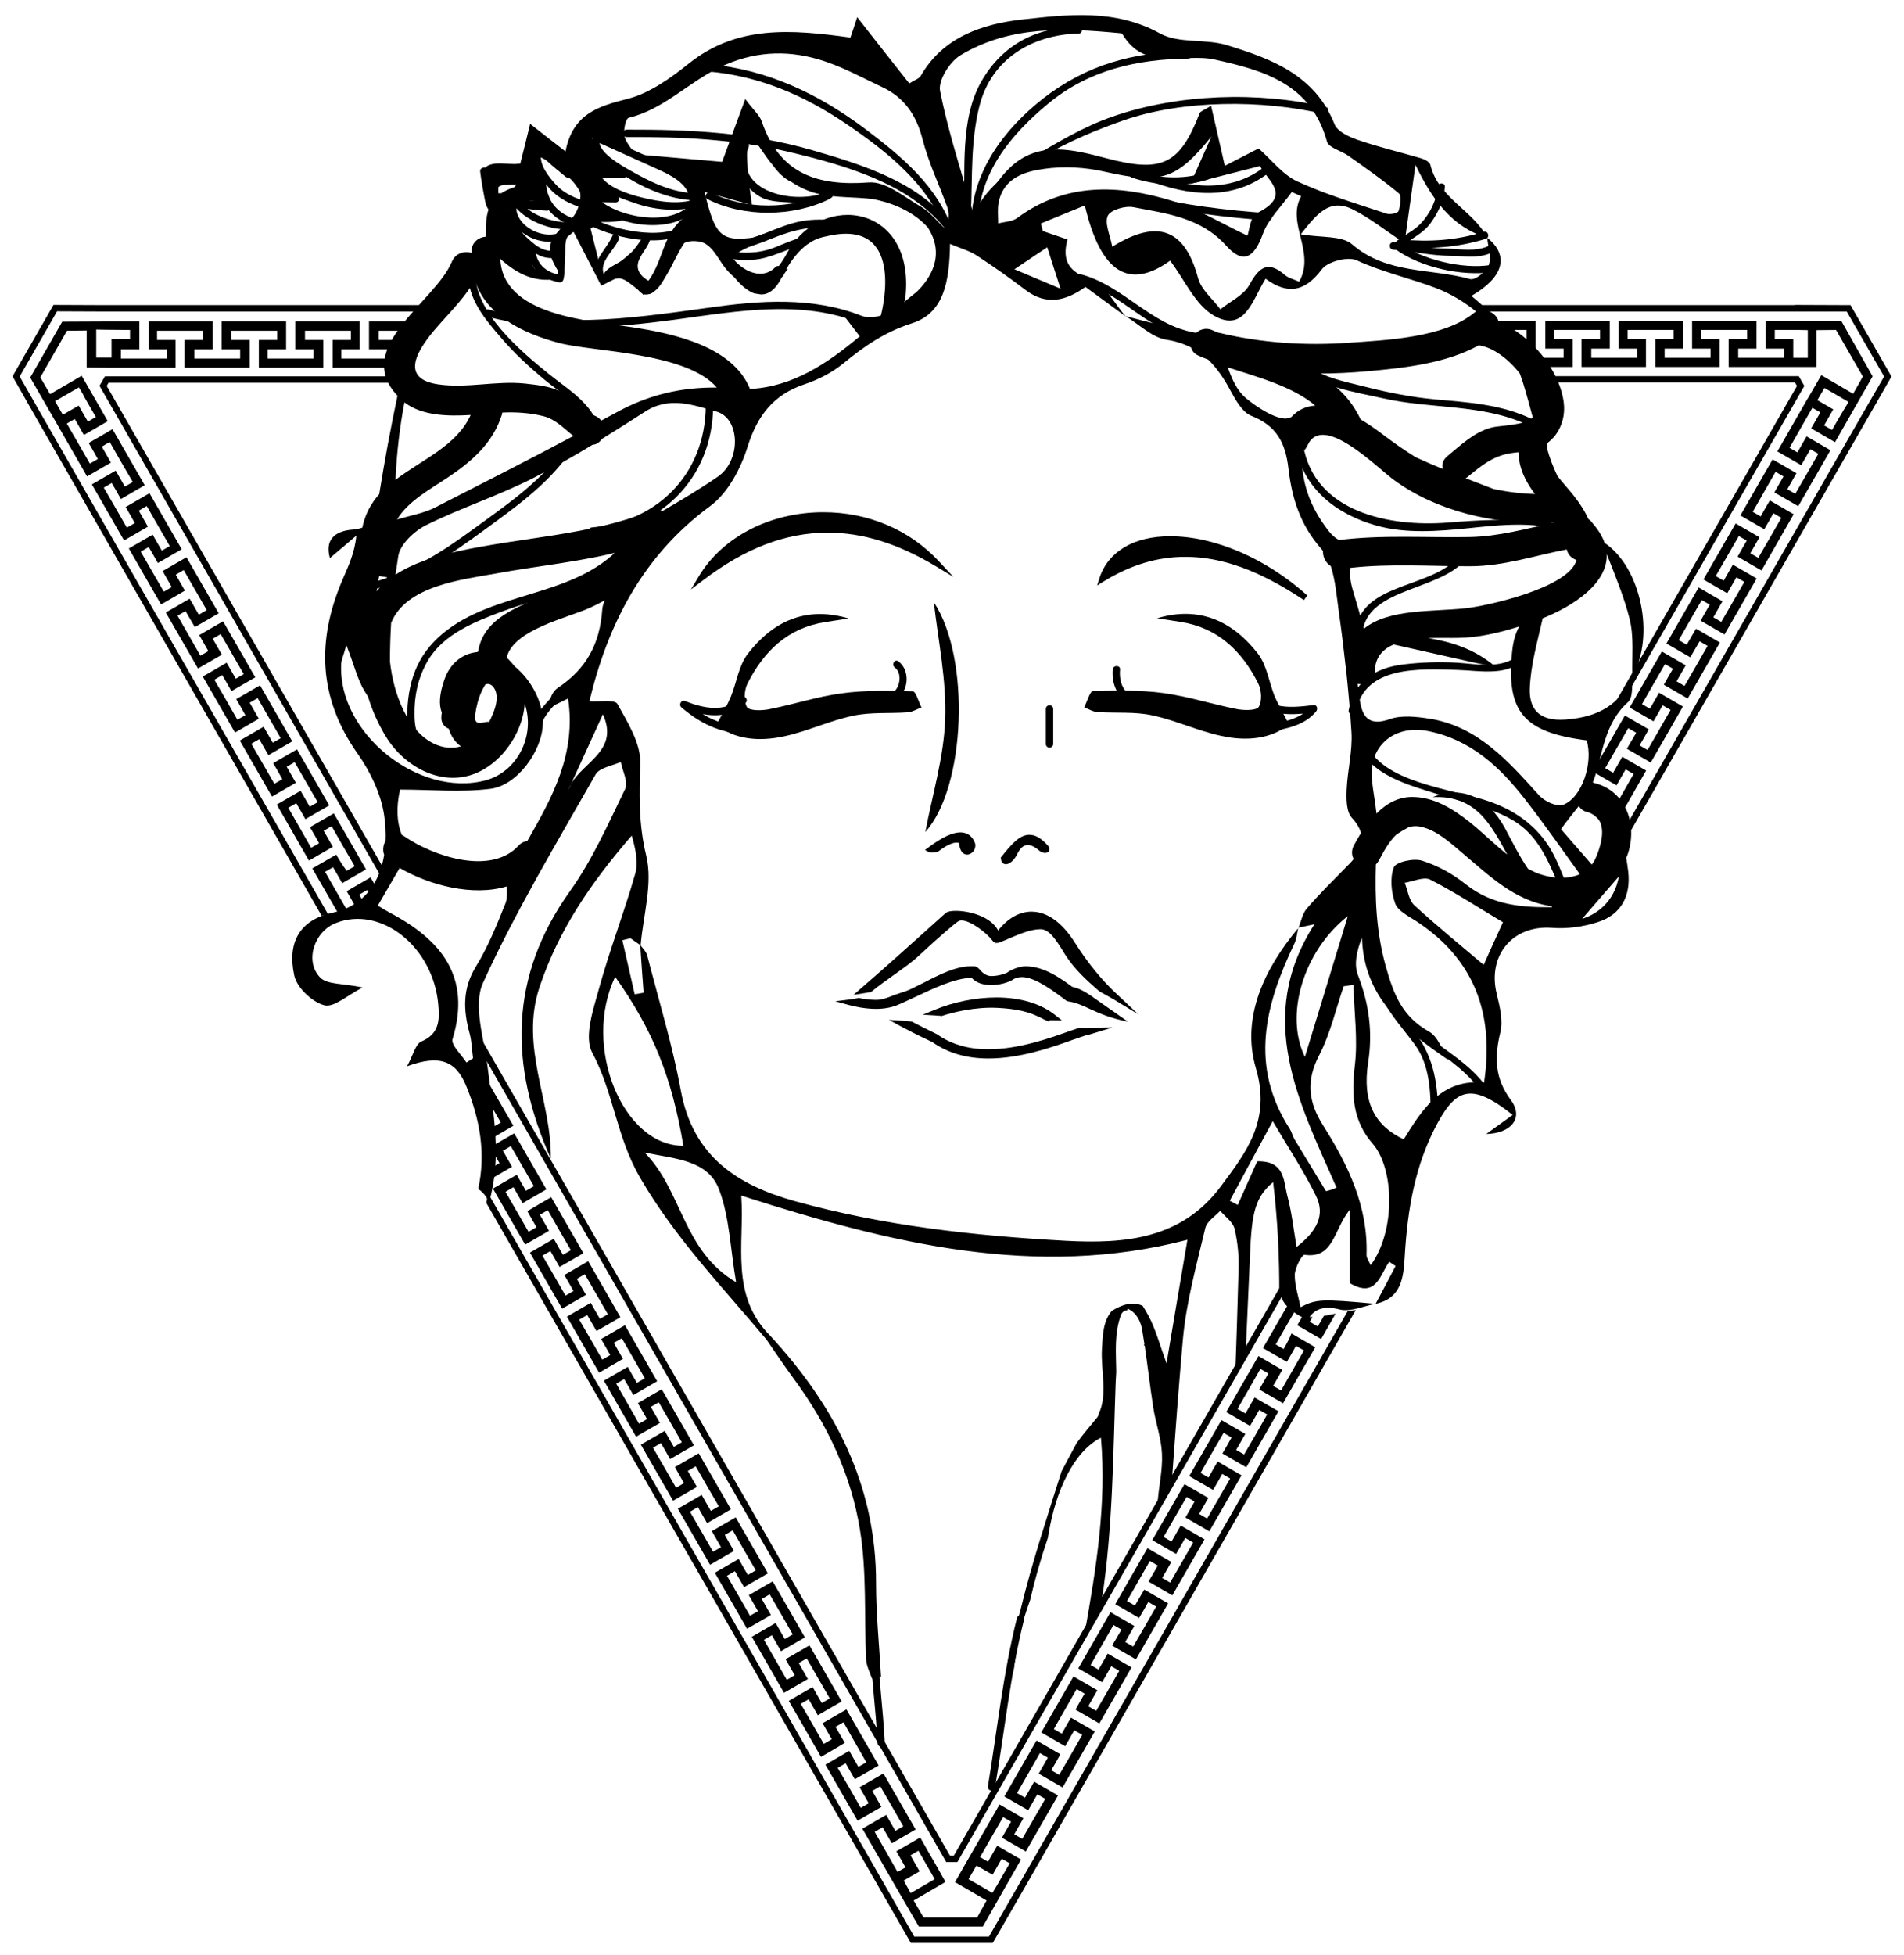 <svg width="76" height="78" viewBox="0 0 76 78" fill="none" xmlns="http://www.w3.org/2000/svg">
<path d="M12.857 36.535C12.944 36.519 13.024 36.511 13.103 36.495L1.817 16.829L0.786 15.025L2.278 12.422L4.19 12.43H17.253C17.309 12.35 17.365 12.262 17.412 12.175H4.19L2.135 12.166L0.5 15.017L1.611 16.965L12.841 36.543C12.849 36.543 12.849 36.535 12.857 36.535Z" fill="black"/>
<path d="M54.118 52.272C54.023 52.279 53.912 52.295 53.793 52.319L40.436 75.602L39.476 77.27H36.492L35.539 75.602L19.476 47.601C19.46 47.736 19.437 47.864 19.413 48L36.357 77.526H39.627L40.746 75.586L54.118 52.272Z" fill="black"/>
<path d="M75.5 15.025L73.865 12.175L71.627 12.166V12.175H58.921C58.977 12.262 59.024 12.35 59.08 12.43H73.714L75.206 15.025L74.246 16.686L64.905 32.966C64.929 33.117 64.929 33.277 64.929 33.437L75.5 15.025Z" fill="black"/>
<path d="M61.299 12.798H59.339C59.434 12.925 59.522 13.045 59.625 13.165H60.934V13.532H60.204V13.82C60.323 13.947 60.45 14.083 60.569 14.211V13.9H61.299V12.798Z" fill="black"/>
<path d="M13.42 34.1C13.102 34.283 12.785 34.467 12.467 34.651C12.809 35.241 13.142 35.832 13.483 36.415C13.61 36.383 13.729 36.351 13.848 36.311L13.34 35.425C13.142 35.074 13.174 35.138 12.975 34.786L13.293 34.603C13.428 34.834 13.531 35.01 13.658 35.241C13.975 35.058 14.293 34.874 14.61 34.69C14.181 33.948 13.753 33.197 13.324 32.455C13.007 32.639 12.69 32.822 12.372 33.006C12.507 33.237 12.61 33.413 12.737 33.645L12.42 33.828C12.118 33.293 11.809 32.766 11.507 32.231L11.824 32.048C11.959 32.279 12.062 32.455 12.19 32.686C12.507 32.503 12.824 32.319 13.142 32.136C12.713 31.393 12.285 30.642 11.856 29.9C11.539 30.084 11.221 30.267 10.904 30.451C11.039 30.682 11.142 30.858 11.269 31.09L10.951 31.273C10.65 30.746 10.34 30.211 10.031 29.676L10.348 29.493C10.483 29.724 10.578 29.9 10.713 30.131C11.031 29.948 11.348 29.764 11.666 29.581C11.237 28.838 10.809 28.087 10.38 27.345C10.063 27.529 9.745 27.712 9.428 27.896C9.563 28.127 9.666 28.303 9.793 28.535L9.475 28.718C9.174 28.183 8.864 27.648 8.555 27.121L8.872 26.938C9.007 27.169 9.11 27.345 9.237 27.576C9.555 27.393 9.872 27.209 10.19 27.026C9.761 26.283 9.332 25.532 8.904 24.79C8.586 24.974 8.269 25.157 7.952 25.341C8.086 25.572 8.182 25.748 8.317 25.98L7.999 26.163L7.452 25.205C7.253 24.854 7.285 24.918 7.086 24.566L7.404 24.383C7.539 24.614 7.642 24.79 7.777 25.021C8.094 24.838 8.412 24.654 8.729 24.471C8.301 23.728 7.872 22.977 7.444 22.235C7.126 22.419 6.809 22.602 6.491 22.786C6.626 23.017 6.721 23.193 6.856 23.425L6.539 23.608C6.229 23.081 5.928 22.546 5.618 22.011L5.936 21.828C6.071 22.059 6.174 22.235 6.301 22.466C6.618 22.283 6.936 22.099 7.253 21.916C6.825 21.173 6.396 20.422 5.967 19.68C5.65 19.864 5.333 20.047 5.015 20.231C5.15 20.462 5.253 20.638 5.38 20.87L5.063 21.053C4.753 20.518 4.452 19.983 4.142 19.456L4.46 19.273C4.594 19.504 4.698 19.68 4.825 19.912C5.142 19.728 5.46 19.544 5.777 19.361C5.348 18.618 4.92 17.867 4.491 17.125C4.174 17.309 3.856 17.492 3.539 17.676C3.674 17.907 3.777 18.083 3.904 18.315L3.587 18.498C3.285 17.963 2.975 17.436 2.666 16.901L2.983 16.718C3.118 16.949 3.221 17.125 3.348 17.357C3.666 17.173 3.983 16.989 4.301 16.806C4.071 16.406 3.848 16.007 3.618 15.616L3.261 14.993L1.999 15.728L1.61 15.057L2.674 13.197L3.46 13.189V14.666L4.436 14.674H7.007V13.564H6.269V13.197H8.102V13.564H7.364V14.674H9.967V13.564H9.229V13.197H11.062V13.564H10.332V14.674H12.904V13.564H12.174V13.197H14.007V13.564H13.277V14.674H15.848V13.564H15.118V13.197H16.713C16.808 13.077 16.904 12.949 16.991 12.829H14.729V13.939H15.459V14.306H14.356C13.951 14.306 14.023 14.306 13.626 14.306V13.939H14.356V12.829H11.785V13.939H12.515V14.306H10.682V13.939H11.42V12.829H8.848V13.939H9.586V14.306H7.761V13.939H8.491V12.829H5.928V13.939H6.658V14.306H4.825V13.939H5.563V12.829H4.182L2.483 12.837L1.206 15.065L2.237 16.854C2.65 17.572 3.063 18.291 3.475 19.009C3.793 18.826 4.11 18.642 4.428 18.458C4.293 18.227 4.198 18.051 4.063 17.82L4.38 17.636C4.682 18.171 4.991 18.706 5.301 19.233L4.983 19.416C4.848 19.185 4.753 19.009 4.618 18.778C4.301 18.961 3.983 19.145 3.666 19.329C4.094 20.079 4.523 20.822 4.952 21.564C5.269 21.381 5.587 21.197 5.904 21.013C5.769 20.782 5.674 20.606 5.539 20.375L5.856 20.191C6.166 20.726 6.467 21.261 6.777 21.788L6.46 21.971C6.325 21.74 6.221 21.564 6.094 21.333C5.777 21.516 5.46 21.7 5.142 21.884C5.571 22.634 5.999 23.377 6.428 24.119C6.745 23.936 7.063 23.752 7.38 23.568C7.245 23.337 7.15 23.161 7.015 22.93L7.332 22.746C7.642 23.281 7.944 23.816 8.253 24.343L7.936 24.526C7.801 24.295 7.705 24.119 7.571 23.888C7.253 24.071 6.936 24.255 6.618 24.439C7.047 25.189 7.475 25.932 7.904 26.674C8.221 26.491 8.539 26.307 8.856 26.123C8.721 25.892 8.626 25.716 8.491 25.485L8.809 25.301C9.118 25.836 9.42 26.371 9.729 26.898L9.412 27.081C9.277 26.85 9.182 26.674 9.047 26.443C8.729 26.626 8.412 26.81 8.094 26.994C8.523 27.744 8.951 28.487 9.38 29.229C9.697 29.046 10.015 28.862 10.332 28.678C10.197 28.447 10.102 28.271 9.967 28.04L10.285 27.856C10.594 28.391 10.896 28.926 11.205 29.453L10.888 29.636C10.753 29.405 10.658 29.229 10.523 28.998C10.205 29.181 9.888 29.365 9.571 29.549C9.999 30.299 10.428 31.042 10.856 31.784C11.174 31.601 11.491 31.417 11.809 31.233C11.674 31.002 11.578 30.826 11.444 30.595L11.761 30.411C12.07 30.946 12.372 31.481 12.682 32.008L12.364 32.191C12.229 31.96 12.134 31.784 11.999 31.553C11.682 31.736 11.364 31.92 11.047 32.103C11.475 32.854 11.904 33.597 12.332 34.339C12.65 34.156 12.967 33.972 13.285 33.788C13.15 33.557 13.055 33.381 12.92 33.15L13.237 32.966C13.539 33.501 13.848 34.036 14.158 34.563L13.84 34.746C13.658 34.507 13.555 34.331 13.42 34.1ZM4.19 13.157L5.19 13.165V13.532H4.452V14.267H3.841V13.149L4.19 13.157ZM2.198 16.007L3.15 15.456L3.333 15.768H3.325C3.491 16.063 3.658 16.351 3.825 16.638L3.507 16.822C3.372 16.59 3.269 16.414 3.142 16.183C2.928 16.303 2.714 16.43 2.507 16.55L2.198 16.007Z" fill="black"/>
<path d="M19.245 42.762C19.292 43.09 19.34 43.417 19.388 43.745C19.586 44.096 19.792 44.439 19.991 44.791L19.673 44.974C19.61 44.862 19.554 44.775 19.499 44.671C19.523 44.934 19.546 45.198 19.562 45.461C19.872 45.278 20.181 45.102 20.491 44.918C20.07 44.2 19.657 43.481 19.245 42.762Z" fill="black"/>
<path d="M52.844 52.503C52.765 52.647 52.685 52.783 52.598 52.927L52.281 52.743C52.32 52.671 52.36 52.607 52.392 52.551C52.249 52.551 52.114 52.543 51.995 52.511C51.924 52.631 51.86 52.743 51.781 52.879C52.098 53.062 52.416 53.246 52.733 53.43C52.924 53.094 53.122 52.751 53.312 52.416C53.162 52.447 52.995 52.479 52.844 52.503Z" fill="black"/>
<path d="M51.239 53.828L50.921 53.645C51.12 53.294 51.088 53.349 51.286 53.006L51.659 52.359C51.643 52.351 51.636 52.343 51.62 52.335C51.524 52.256 51.453 52.168 51.397 52.08C51.072 52.647 50.747 53.214 50.413 53.788C50.731 53.972 51.048 54.156 51.366 54.34C51.501 54.108 51.604 53.932 51.731 53.701L52.048 53.884C51.747 54.419 51.437 54.946 51.136 55.481L50.818 55.298C50.953 55.066 51.056 54.89 51.183 54.659C50.866 54.475 50.548 54.291 50.231 54.108C49.802 54.85 49.374 55.601 48.945 56.343C49.263 56.527 49.58 56.711 49.897 56.894C50.032 56.663 50.136 56.487 50.263 56.256L50.58 56.439C50.278 56.974 49.969 57.509 49.659 58.036L49.342 57.853C49.477 57.621 49.58 57.445 49.707 57.214C49.389 57.03 49.072 56.846 48.755 56.663C48.326 57.405 47.898 58.156 47.469 58.898C47.786 59.082 48.104 59.266 48.421 59.449C48.556 59.218 48.659 59.042 48.786 58.811L49.104 58.994C48.802 59.521 48.493 60.056 48.183 60.591L47.866 60.407C48.001 60.176 48.096 60 48.231 59.769C47.913 59.585 47.596 59.401 47.279 59.218C46.85 59.96 46.421 60.711 45.993 61.453C46.31 61.637 46.628 61.821 46.945 62.004C47.08 61.773 47.183 61.597 47.31 61.366L47.628 61.549C47.326 62.076 47.017 62.611 46.707 63.146L46.39 62.962C46.525 62.731 46.628 62.555 46.755 62.324C46.437 62.14 46.12 61.956 45.802 61.773C45.374 62.515 44.945 63.266 44.517 64.008C44.834 64.192 45.151 64.376 45.469 64.559C45.604 64.328 45.707 64.152 45.834 63.921L46.151 64.104C45.85 64.631 45.54 65.174 45.231 65.701L44.913 65.517C45.048 65.286 45.144 65.11 45.279 64.879C44.961 64.695 44.644 64.511 44.326 64.328C43.898 65.078 43.469 65.821 43.041 66.571C43.358 66.755 43.675 66.939 43.993 67.122C44.128 66.891 44.223 66.715 44.358 66.484L44.675 66.667C44.374 67.202 44.064 67.729 43.755 68.264L43.437 68.081C43.572 67.849 43.667 67.673 43.802 67.442C43.485 67.258 43.167 67.075 42.85 66.891C42.421 67.633 41.993 68.384 41.564 69.126C41.882 69.31 42.199 69.494 42.517 69.677C42.652 69.446 42.747 69.27 42.882 69.039L43.199 69.222C42.898 69.757 42.588 70.284 42.279 70.819L41.961 70.635C42.096 70.404 42.199 70.228 42.326 69.997C42.009 69.813 41.691 69.629 41.374 69.446C40.945 70.188 40.517 70.939 40.088 71.681C40.406 71.865 40.723 72.049 41.041 72.232C41.175 72.001 41.271 71.825 41.406 71.594L41.723 71.777C41.422 72.304 41.112 72.839 40.802 73.374L40.485 73.19C40.62 72.959 40.715 72.783 40.85 72.552C40.533 72.368 40.215 72.184 39.898 72.001C39.469 72.743 39.041 73.494 38.612 74.236L38.12 75.099L39.382 75.833L39.001 76.512H36.866L36.469 75.833L37.739 75.091L37.39 74.468C37.168 74.085 36.945 73.701 36.731 73.318C36.414 73.502 36.096 73.686 35.779 73.869C35.914 74.101 36.009 74.276 36.144 74.508L35.826 74.692C35.525 74.156 35.215 73.622 34.914 73.095L35.231 72.911C35.366 73.142 35.461 73.318 35.596 73.55C35.914 73.366 36.231 73.183 36.549 72.999C36.12 72.248 35.691 71.506 35.263 70.763C34.946 70.947 34.628 71.13 34.311 71.314C34.446 71.546 34.541 71.721 34.676 71.953L34.358 72.136C34.057 71.602 33.747 71.067 33.438 70.54L33.755 70.356C33.89 70.588 33.985 70.763 34.12 70.995C34.438 70.811 34.755 70.627 35.072 70.444C34.644 69.693 34.215 68.951 33.787 68.208C33.469 68.392 33.152 68.576 32.834 68.759C32.969 68.991 33.065 69.166 33.2 69.398L32.882 69.582C32.572 69.047 32.271 68.512 31.961 67.985L32.279 67.801C32.414 68.033 32.509 68.208 32.644 68.44C32.961 68.256 33.279 68.073 33.596 67.889C33.168 67.138 32.739 66.396 32.311 65.653C31.993 65.837 31.676 66.02 31.358 66.204C31.485 66.436 31.588 66.611 31.723 66.843L31.406 67.027C31.207 66.675 31.239 66.731 31.041 66.388L30.493 65.43L30.811 65.246C30.938 65.478 31.041 65.653 31.176 65.885C31.493 65.701 31.811 65.517 32.128 65.334C31.7 64.583 31.271 63.841 30.842 63.098C30.525 63.282 30.207 63.465 29.89 63.649C30.025 63.881 30.12 64.056 30.255 64.288L29.938 64.472C29.628 63.937 29.327 63.402 29.017 62.875L29.334 62.691C29.469 62.923 29.565 63.098 29.7 63.33C30.017 63.146 30.334 62.962 30.652 62.779C30.223 62.028 29.795 61.286 29.366 60.543C29.049 60.727 28.731 60.911 28.414 61.094C28.549 61.326 28.644 61.501 28.779 61.733L28.462 61.917C28.152 61.382 27.85 60.847 27.541 60.32L27.858 60.136C27.993 60.368 28.088 60.543 28.223 60.775C28.541 60.591 28.858 60.407 29.176 60.224C28.747 59.473 28.319 58.731 27.89 57.988C27.573 58.172 27.255 58.356 26.938 58.539C27.073 58.771 27.168 58.946 27.303 59.178L26.985 59.362C26.676 58.827 26.374 58.292 26.065 57.765L26.382 57.581C26.517 57.813 26.62 57.988 26.747 58.22C27.065 58.036 27.382 57.853 27.7 57.669C27.271 56.918 26.843 56.176 26.414 55.433C26.096 55.617 25.779 55.801 25.462 55.984C25.596 56.216 25.692 56.391 25.827 56.623L25.509 56.807C25.311 56.455 25.343 56.511 25.144 56.168L24.596 55.21L24.914 55.026C25.049 55.258 25.152 55.433 25.279 55.665C25.596 55.481 25.914 55.298 26.231 55.114C25.803 54.363 25.374 53.621 24.946 52.878C24.628 53.062 24.311 53.246 23.993 53.429C24.128 53.661 24.232 53.836 24.358 54.068L24.041 54.252C23.843 53.9 23.874 53.964 23.676 53.613L23.12 52.655L23.438 52.471C23.573 52.703 23.676 52.878 23.811 53.11C24.128 52.926 24.446 52.743 24.763 52.559C24.335 51.808 23.906 51.066 23.477 50.323C23.16 50.507 22.843 50.691 22.525 50.874C22.66 51.106 22.763 51.282 22.89 51.513L22.573 51.697C22.263 51.162 21.962 50.627 21.652 50.1L21.97 49.916C22.105 50.148 22.2 50.323 22.335 50.555C22.652 50.371 22.97 50.188 23.287 50.004C22.858 49.253 22.43 48.511 22.001 47.768C21.684 47.952 21.366 48.136 21.049 48.327C21.176 48.559 21.279 48.734 21.414 48.966L21.097 49.15C20.787 48.615 20.485 48.08 20.176 47.553L20.494 47.369C20.628 47.601 20.724 47.776 20.858 48.008C21.176 47.824 21.493 47.641 21.811 47.457C21.382 46.706 20.954 45.964 20.525 45.221C20.208 45.405 19.89 45.589 19.573 45.772C19.708 46.004 19.803 46.179 19.938 46.411L19.62 46.595L19.462 46.315C19.462 46.547 19.446 46.77 19.43 47.002L19.486 47.106C19.803 46.922 20.12 46.738 20.438 46.555C20.303 46.323 20.208 46.148 20.073 45.916L20.39 45.732C20.692 46.259 21.001 46.794 21.311 47.329L20.994 47.513C20.858 47.281 20.755 47.106 20.628 46.874C20.311 47.058 19.994 47.241 19.676 47.425C20.105 48.168 20.533 48.918 20.962 49.661C21.279 49.477 21.597 49.293 21.914 49.11C21.779 48.878 21.684 48.703 21.549 48.471L21.866 48.287C22.168 48.822 22.477 49.357 22.787 49.884L22.47 50.068C22.335 49.836 22.232 49.661 22.105 49.429C21.787 49.613 21.47 49.796 21.152 49.98C21.581 50.723 22.009 51.473 22.438 52.216C22.755 52.032 23.073 51.848 23.39 51.665C23.255 51.433 23.152 51.258 23.025 51.026L23.343 50.842C23.644 51.369 23.954 51.904 24.263 52.439L23.946 52.623C23.811 52.391 23.708 52.216 23.581 51.984C23.263 52.168 22.946 52.351 22.628 52.535C23.057 53.278 23.485 54.028 23.914 54.771C24.232 54.587 24.549 54.403 24.866 54.22C24.732 53.988 24.628 53.812 24.501 53.581L24.819 53.397C25.128 53.932 25.43 54.459 25.739 54.994L25.422 55.178C25.287 54.946 25.184 54.771 25.057 54.539C24.739 54.723 24.422 54.906 24.105 55.09C24.533 55.833 24.962 56.583 25.39 57.326C25.708 57.142 26.025 56.958 26.343 56.775C26.208 56.543 26.112 56.367 25.977 56.136L26.295 55.952C26.604 56.479 26.906 57.014 27.215 57.549L26.898 57.733C26.763 57.501 26.66 57.326 26.533 57.094C26.215 57.278 25.898 57.461 25.581 57.645C26.009 58.388 26.438 59.138 26.866 59.881C27.184 59.697 27.501 59.513 27.819 59.33C27.684 59.098 27.588 58.922 27.454 58.691L27.771 58.507C28.073 59.042 28.382 59.577 28.692 60.104L28.374 60.288C28.239 60.056 28.136 59.881 28.009 59.649C27.692 59.833 27.374 60.016 27.057 60.2C27.485 60.943 27.914 61.693 28.343 62.436C28.66 62.252 28.977 62.068 29.295 61.885C29.16 61.653 29.065 61.477 28.93 61.246L29.247 61.062C29.549 61.597 29.858 62.124 30.168 62.659L29.85 62.843C29.715 62.611 29.612 62.436 29.485 62.204C29.168 62.388 28.85 62.571 28.533 62.755C28.962 63.498 29.39 64.248 29.819 64.99C30.136 64.807 30.453 64.623 30.771 64.44C30.636 64.208 30.541 64.032 30.406 63.801L30.723 63.617C31.033 64.144 31.334 64.679 31.644 65.214L31.326 65.398C31.192 65.166 31.096 64.99 30.961 64.759C30.644 64.943 30.326 65.126 30.009 65.31C30.438 66.052 30.866 66.803 31.295 67.546C31.612 67.362 31.93 67.178 32.247 66.995C32.112 66.763 32.009 66.587 31.882 66.356L32.2 66.172C32.501 66.699 32.811 67.234 33.12 67.769L32.803 67.953C32.668 67.721 32.565 67.546 32.438 67.314C32.12 67.498 31.803 67.681 31.485 67.865C31.914 68.607 32.342 69.358 32.771 70.1C33.088 69.917 33.406 69.733 33.723 69.542C33.588 69.31 33.485 69.134 33.35 68.903L33.668 68.719C33.969 69.254 34.279 69.789 34.58 70.316L34.263 70.5C34.128 70.268 34.033 70.093 33.898 69.861C33.58 70.045 33.263 70.228 32.946 70.412C33.374 71.154 33.803 71.905 34.231 72.647C34.549 72.464 34.866 72.28 35.184 72.097C35.049 71.865 34.946 71.689 34.819 71.458L35.136 71.274C35.445 71.801 35.747 72.336 36.056 72.871L35.739 73.055C35.604 72.823 35.509 72.647 35.374 72.416C35.057 72.6 34.739 72.783 34.422 72.967C34.85 73.709 35.279 74.46 35.707 75.203L36.676 76.871H39.231L40.104 75.338C40.318 74.955 40.541 74.58 40.755 74.197C40.437 74.013 40.12 73.829 39.803 73.646C39.667 73.877 39.572 74.053 39.437 74.284L39.12 74.101C39.429 73.566 39.731 73.031 40.041 72.504L40.358 72.687C40.223 72.919 40.128 73.095 39.993 73.326C40.31 73.51 40.628 73.694 40.945 73.877C41.374 73.127 41.802 72.384 42.231 71.641C41.913 71.458 41.596 71.274 41.279 71.091C41.144 71.322 41.048 71.498 40.913 71.729L40.596 71.546C40.906 71.011 41.207 70.476 41.509 69.949L41.826 70.132C41.691 70.364 41.596 70.54 41.461 70.771C41.779 70.955 42.096 71.138 42.413 71.322C42.842 70.572 43.271 69.829 43.699 69.087C43.382 68.903 43.064 68.719 42.747 68.536C42.612 68.767 42.517 68.943 42.382 69.174L42.064 68.991C42.374 68.456 42.675 67.921 42.977 67.394L43.294 67.578C43.16 67.809 43.056 67.985 42.929 68.216C43.247 68.4 43.564 68.584 43.882 68.767C44.31 68.017 44.739 67.274 45.167 66.531C44.85 66.348 44.532 66.164 44.215 65.981C44.08 66.212 43.985 66.388 43.85 66.619L43.532 66.436C43.731 66.084 43.699 66.14 43.898 65.797L44.445 64.839L44.763 65.022C44.628 65.254 44.532 65.43 44.39 65.661C44.707 65.845 45.025 66.028 45.342 66.212C45.771 65.462 46.199 64.719 46.628 63.977C46.31 63.793 45.993 63.609 45.675 63.426C45.54 63.657 45.437 63.833 45.302 64.064L44.985 63.881C45.294 63.346 45.596 62.811 45.898 62.284L46.215 62.468C46.08 62.699 45.985 62.875 45.842 63.106C46.159 63.29 46.477 63.474 46.794 63.657C47.223 62.907 47.651 62.164 48.08 61.422C47.763 61.238 47.445 61.054 47.128 60.871C46.993 61.102 46.898 61.278 46.763 61.509L46.445 61.326C46.755 60.791 47.056 60.256 47.366 59.729L47.683 59.913C47.548 60.144 47.453 60.32 47.318 60.551C47.636 60.735 47.953 60.919 48.27 61.102C48.699 60.352 49.128 59.609 49.556 58.867C49.239 58.683 48.921 58.499 48.604 58.316C48.469 58.547 48.366 58.723 48.239 58.954L47.921 58.771C48.223 58.236 48.532 57.701 48.842 57.174L49.159 57.358C49.032 57.589 48.929 57.765 48.794 57.996C49.112 58.18 49.429 58.364 49.747 58.547C50.175 57.797 50.604 57.054 51.032 56.312C50.715 56.128 50.397 55.944 50.08 55.761C49.945 55.992 49.842 56.168 49.715 56.399L49.397 56.216C49.596 55.864 49.564 55.928 49.763 55.577L50.31 54.619L50.628 54.803C50.493 55.034 50.397 55.21 50.263 55.441C50.58 55.625 50.897 55.809 51.215 55.992C51.643 55.242 52.072 54.499 52.501 53.757C52.183 53.573 51.866 53.389 51.548 53.206C51.469 53.421 51.366 53.597 51.239 53.828ZM36.072 75.035C36.287 74.915 36.493 74.787 36.707 74.668C36.572 74.436 36.469 74.26 36.342 74.029L36.66 73.845C36.818 74.125 36.977 74.396 37.136 74.675L37.31 74.979L36.35 75.538L36.072 75.035ZM39.62 74.803C39.755 74.572 39.85 74.396 39.985 74.165L40.303 74.348C40.136 74.628 39.977 74.915 39.81 75.203L39.612 75.53L38.66 74.979L38.977 74.436C39.199 74.556 39.406 74.683 39.62 74.803Z" fill="black"/>
<path d="M64.451 32.463C64.427 32.439 64.403 32.431 64.371 32.407C64.356 32.439 64.34 32.463 64.324 32.495L64.006 32.311C64.022 32.279 64.038 32.255 64.054 32.224C63.959 32.176 63.871 32.136 63.776 32.08C63.76 32.072 63.744 32.064 63.729 32.048C63.657 32.176 63.586 32.303 63.498 32.447C63.816 32.631 64.133 32.814 64.451 32.998C64.506 32.902 64.562 32.806 64.617 32.711C64.578 32.615 64.53 32.535 64.451 32.463Z" fill="black"/>
<path d="M63.587 31.608C63.603 31.639 63.634 31.663 63.658 31.695L63.873 31.815C63.864 31.831 63.857 31.839 63.849 31.855C63.952 31.919 64.063 31.967 64.174 32.023C64.237 31.911 64.301 31.807 64.373 31.679C64.087 31.512 63.801 31.344 63.515 31.184C63.507 31.344 63.523 31.496 63.587 31.608Z" fill="black"/>
<path d="M73.493 12.798H70.485V13.908H71.215V14.275H69.382V13.908H70.112V12.798H67.541V13.908H68.279V14.275H66.445V13.908H67.184V12.798H64.612V13.908H65.35V14.275H63.517V13.908H64.255V12.798H61.684V13.908H62.414V14.275C62.017 14.275 62.081 14.275 61.684 14.275H60.636C60.755 14.395 60.866 14.522 60.985 14.642H62.779V13.532H62.033V13.165H63.866V13.532H63.128V14.642H65.7V13.532H64.969V13.165H66.803V13.532H66.073V14.642H68.644V13.532H67.906V13.165H69.739V13.532H69.001V14.642H72.509V13.173L73.287 13.165L74.358 15.025L73.969 15.712L72.699 14.97L72.231 15.776C72.223 15.792 72.207 15.816 72.199 15.832L72.144 15.92C71.739 16.622 71.342 17.317 70.945 18.012C71.263 18.195 71.58 18.379 71.898 18.562C72.033 18.331 72.128 18.155 72.263 17.924L72.58 18.107C72.271 18.642 71.969 19.177 71.66 19.704L71.342 19.521C71.477 19.289 71.572 19.113 71.707 18.882C71.39 18.698 71.072 18.515 70.755 18.331C70.326 19.081 69.898 19.824 69.469 20.567C69.787 20.75 70.104 20.934 70.422 21.117C70.556 20.886 70.66 20.71 70.787 20.479L71.104 20.662C70.795 21.197 70.493 21.732 70.183 22.259L69.866 22.076C70.001 21.844 70.096 21.668 70.231 21.437C69.914 21.253 69.596 21.07 69.279 20.886C68.85 21.636 68.422 22.379 67.993 23.122C68.311 23.305 68.628 23.489 68.945 23.672C69.08 23.441 69.176 23.265 69.311 23.034L69.628 23.217C69.318 23.752 69.017 24.287 68.707 24.814L68.39 24.631C68.525 24.399 68.62 24.223 68.755 23.992C68.438 23.808 68.12 23.625 67.803 23.441C67.374 24.191 66.945 24.934 66.517 25.677C66.834 25.86 67.152 26.044 67.469 26.227C67.604 25.996 67.707 25.82 67.842 25.589L68.16 25.772C67.85 26.307 67.549 26.842 67.239 27.369L66.922 27.186C67.057 26.954 67.152 26.778 67.287 26.547C66.969 26.363 66.652 26.18 66.334 25.996C65.906 26.746 65.477 27.489 65.049 28.232C65.366 28.415 65.684 28.599 66.001 28.782C66.136 28.551 66.231 28.375 66.366 28.144L66.684 28.327C66.374 28.862 66.073 29.397 65.763 29.924L65.445 29.741C65.58 29.509 65.684 29.333 65.811 29.102C65.493 28.918 65.176 28.735 64.858 28.551C64.43 29.301 64.001 30.044 63.573 30.786C63.89 30.97 64.207 31.154 64.525 31.337C64.66 31.106 64.755 30.93 64.89 30.699L65.207 30.882C64.961 31.313 64.715 31.745 64.469 32.176C64.557 32.24 64.636 32.303 64.692 32.407C64.7 32.431 64.715 32.447 64.723 32.471C65.049 31.896 65.382 31.321 65.707 30.747C65.39 30.563 65.073 30.379 64.755 30.196C64.62 30.427 64.525 30.603 64.39 30.834L64.073 30.651C64.382 30.116 64.684 29.589 64.993 29.054L65.311 29.238C65.176 29.469 65.073 29.645 64.938 29.876C65.255 30.06 65.573 30.244 65.89 30.427C66.319 29.685 66.747 28.934 67.176 28.192C66.858 28.008 66.541 27.824 66.223 27.641C66.088 27.872 65.993 28.048 65.858 28.279L65.541 28.096C65.842 27.561 66.152 27.034 66.461 26.499L66.779 26.683C66.644 26.914 66.541 27.09 66.414 27.321C66.731 27.505 67.049 27.689 67.366 27.872C67.795 27.13 68.223 26.379 68.652 25.637C68.334 25.453 68.017 25.269 67.699 25.086C67.564 25.317 67.461 25.493 67.326 25.724L67.009 25.541L67.557 24.583C67.755 24.231 67.723 24.295 67.93 23.944L68.247 24.128C68.112 24.359 68.009 24.535 67.882 24.766C68.199 24.95 68.517 25.134 68.834 25.317C69.263 24.575 69.691 23.824 70.12 23.082C69.802 22.898 69.485 22.714 69.168 22.531C69.033 22.762 68.938 22.938 68.803 23.169L68.485 22.986C68.787 22.459 69.096 21.924 69.406 21.389L69.723 21.573C69.588 21.804 69.485 21.98 69.358 22.211C69.676 22.395 69.993 22.579 70.311 22.762C70.739 22.02 71.168 21.269 71.596 20.519C71.279 20.335 70.961 20.151 70.644 19.968C70.509 20.199 70.406 20.375 70.279 20.606L69.961 20.423C70.263 19.888 70.572 19.361 70.874 18.826L71.191 19.01C71.056 19.241 70.961 19.417 70.826 19.648C71.144 19.832 71.461 20.016 71.779 20.199C72.207 19.457 72.636 18.706 73.064 17.964C72.747 17.78 72.43 17.596 72.112 17.413C71.977 17.644 71.874 17.82 71.747 18.051L71.43 17.868C71.731 17.333 72.041 16.806 72.342 16.271L72.66 16.455C72.525 16.686 72.43 16.862 72.294 17.093C72.612 17.277 72.929 17.461 73.247 17.644C73.429 17.325 73.612 17.006 73.794 16.686L74.747 15.017L73.493 12.798ZM71.58 14.275V13.532H70.842V13.165H71.795L72.16 13.173V14.275H71.58ZM73.612 16.327C73.445 16.598 73.287 16.878 73.128 17.157L72.81 16.974C72.945 16.742 73.041 16.566 73.175 16.335C72.961 16.207 72.747 16.087 72.541 15.967L72.826 15.48L73.787 16.039L73.612 16.327Z" fill="black"/>
<path d="M14.791 35.009C14.474 35.193 14.156 35.376 13.839 35.56C13.966 35.784 14.069 35.959 14.188 36.175C14.299 36.119 14.41 36.063 14.514 35.999C14.458 35.903 14.402 35.808 14.339 35.696L14.656 35.512C14.712 35.6 14.759 35.68 14.807 35.768C14.902 35.68 14.982 35.584 15.061 35.472C14.966 35.312 14.879 35.161 14.791 35.009Z" fill="black"/>
<path d="M15.355 34.81C15.363 34.794 15.371 34.778 15.379 34.77L4.26 15.4L4.332 15.272H15.903C15.911 15.184 15.911 15.096 15.919 15.017H4.189L3.967 15.4H3.975L15.268 35.081C15.3 35.001 15.332 34.906 15.355 34.81Z" fill="black"/>
<path d="M72.022 15.4L71.8 15.009H61.316C61.395 15.097 61.474 15.176 61.546 15.264H71.649L71.728 15.4L63.99 28.878C63.99 28.886 63.998 28.893 63.99 28.901C63.982 29.125 63.935 29.349 63.879 29.572L72.022 15.4Z" fill="black"/>
<path d="M51.198 51.169L38.071 74.044H37.92L19 41.085C19.024 41.309 19.064 41.54 19.096 41.764L37.77 74.3H38.214L51.23 51.624C51.206 51.481 51.19 51.321 51.198 51.169Z" fill="black"/>
<path d="M50.211 26.082C49.219 24.805 47.894 24.158 46.187 24.669C46.497 24.717 46.806 24.765 47.116 24.813C48.608 25.044 49.568 25.971 50.219 27.264C50.354 27.528 50.386 27.975 50.243 28.206C50.147 28.358 49.655 28.35 49.37 28.294C48.394 28.102 47.433 27.791 46.449 27.655C45.521 27.527 44.56 27.552 43.624 27.576C43.505 27.576 43.394 27.999 43.275 28.222C43.457 28.294 43.632 28.406 43.822 28.414C44.544 28.462 45.29 28.39 45.989 28.542C46.925 28.741 47.814 29.164 48.751 29.364C49.767 29.587 50.758 29.484 51.449 28.901C51.293 28.597 51.167 28.365 51.06 28.157C50.992 28.027 50.933 27.906 50.878 27.783C50.655 27.224 50.568 26.546 50.211 26.082Z" fill="black"/>
<path d="M36.244 28.422C36.426 28.406 36.601 28.294 36.783 28.23C36.664 28.006 36.561 27.591 36.434 27.583C35.49 27.559 34.537 27.535 33.609 27.663C32.625 27.791 31.672 28.11 30.688 28.302C30.402 28.358 29.91 28.366 29.815 28.214C29.68 27.982 29.704 27.535 29.839 27.272C30.49 25.978 31.45 25.052 32.942 24.821C33.252 24.773 33.561 24.725 33.871 24.677C32.156 24.166 30.839 24.805 29.847 26.09C29.49 26.553 29.402 27.232 29.172 27.799C29.037 28.126 28.855 28.43 28.601 28.917C29.291 29.5 30.283 29.603 31.299 29.38C32.236 29.18 33.125 28.749 34.061 28.557C34.775 28.406 35.514 28.477 36.244 28.422Z" fill="black"/>
<path d="M37.404 22.483C34.65 19.537 29.738 20.159 27.999 23.058C31.174 20.622 34.237 20.575 37.404 22.483Z" fill="black"/>
<path d="M27.579 23.52L27.896 22.993C28.84 21.421 30.745 20.438 32.864 20.438C34.658 20.438 36.301 21.133 37.483 22.403L38.054 23.017L37.34 22.586C35.848 21.692 34.444 21.253 33.039 21.253C31.364 21.253 29.737 21.876 28.063 23.153L27.579 23.52ZM32.864 20.67C31.102 20.67 29.491 21.373 28.507 22.546C30.015 21.516 31.507 21.013 33.047 21.013C34.221 21.013 35.388 21.309 36.594 21.9C35.547 21.101 34.253 20.67 32.864 20.67Z" fill="black"/>
<path d="M43.998 23.098C46.887 21.325 49.53 22.139 52.109 23.848C48.998 21.046 44.768 20.726 43.998 23.098Z" fill="black"/>
<path d="M52.048 23.944C50.278 22.762 48.77 22.219 47.31 22.219C46.199 22.219 45.135 22.538 44.064 23.193L43.794 23.361L43.889 23.057C44.238 22.003 45.262 21.397 46.706 21.397C48.492 21.397 50.54 22.283 52.183 23.76L52.048 23.944ZM46.706 21.628C45.524 21.628 44.643 22.059 44.238 22.818C45.246 22.259 46.254 21.988 47.302 21.988C48.27 21.988 49.254 22.219 50.318 22.706C49.127 22.02 47.841 21.628 46.706 21.628Z" fill="black"/>
<path d="M37.276 24.032C37.443 25.541 37.784 27.13 37.728 28.695C37.673 30.236 37.205 31.753 36.935 33.198C38.546 31.425 38.752 26.251 37.276 24.032Z" fill="black"/>
<path d="M42.911 37.62C42.395 36.806 41.8 36.375 41.173 36.375C40.697 36.375 40.237 36.63 39.84 37.125C39.546 36.566 38.689 36.343 38.15 36.343C37.967 36.343 37.832 36.367 37.761 36.423C37.705 36.463 37.507 36.646 37.054 37.053C36.411 37.628 35.443 38.507 34.38 39.425L34.07 39.696L34.475 39.632C34.547 39.624 34.618 39.608 34.689 39.593L34.745 39.6L34.785 39.569C35.078 39.329 35.38 39.113 35.673 38.906C36.054 38.634 36.419 38.379 36.713 38.099C37.427 37.437 38.15 36.806 38.269 36.75C38.3 36.734 38.34 36.726 38.38 36.726C38.737 36.726 39.372 37.213 39.61 37.525C39.642 37.572 39.689 37.604 39.745 37.612L39.753 37.652L39.776 37.62C39.816 37.628 39.864 37.62 39.895 37.604C40.038 37.548 40.181 37.493 40.316 37.429C40.753 37.245 41.165 37.077 41.53 37.077C41.88 37.077 42.134 37.477 42.419 37.932L42.507 38.075C42.88 38.666 43.364 39.105 43.832 39.513L43.903 39.569C43.903 39.569 44.268 39.768 44.459 39.88L45.435 40.471L44.602 39.688C44.007 39.145 43.395 38.395 42.911 37.62Z" fill="black"/>
<path d="M42.801 39.377C42.039 38.802 41.484 38.555 40.928 38.555C40.69 38.555 40.357 38.69 40.198 38.81C40.118 38.85 39.857 38.946 39.571 38.946C39.404 38.946 39.254 38.858 39.119 38.698C39.079 38.651 38.992 38.563 38.904 38.555H38.738C38.158 38.555 37.508 38.882 36.873 39.209C36.706 39.289 36.547 39.377 36.389 39.449C36.23 39.529 36.079 39.577 35.928 39.624C35.833 39.657 35.754 39.68 35.666 39.712L35.635 39.728C35.444 39.8 35.214 39.896 34.976 39.896C34.762 39.896 34.539 39.872 34.301 39.824L34.277 39.816L34.254 39.824C34.142 39.848 34.031 39.864 33.92 39.88L33.341 39.952L33.897 40.104C34.111 40.16 34.523 40.255 34.968 40.255C35.277 40.255 35.547 40.207 35.777 40.12C36 40.032 36.261 39.904 36.539 39.776C37.254 39.441 38.135 39.018 38.785 39.018C38.96 39.209 39.23 39.305 39.563 39.305C39.888 39.305 40.214 39.209 40.388 39.114C40.507 39.026 40.642 38.986 40.785 38.986C41.174 38.986 41.69 39.257 42.563 39.928L42.587 39.944L42.618 39.952C42.944 40 43.214 40.12 43.515 40.263C43.896 40.439 44.333 40.631 45.023 40.766L43.531 39.72C43.317 39.577 43.079 39.433 42.801 39.377Z" fill="black"/>
<path d="M37.581 40.543L37.604 40.535C38.017 40.399 38.898 40.168 39.827 40.215C40.533 40.255 41.073 40.343 41.692 40.687C41.7 40.687 41.739 40.711 41.787 40.727L41.866 40.758L41.906 40.711C41.922 40.711 41.938 40.711 41.962 40.711L42.39 40.718L42.12 40.503C41.549 40.048 40.739 39.8 39.771 39.8C38.946 39.8 38.049 39.984 37.303 40.295L36.835 40.487L37.343 40.519C37.414 40.527 37.485 40.527 37.557 40.535L37.581 40.543Z" fill="black"/>
<path d="M43.086 41.013H43.062L43.046 41.021C42.927 41.061 42.808 41.101 42.673 41.149C41.871 41.436 40.649 41.867 39.451 41.867C38.649 41.867 37.967 41.668 37.403 41.269C37.022 41.085 36.689 40.917 36.403 40.766L36.364 40.758C36.252 40.742 36.133 40.734 36.014 40.726L35.483 40.694L35.951 40.949C36.173 41.069 36.586 41.285 37.213 41.58C37.824 42.011 38.578 42.235 39.451 42.235C40.713 42.235 41.967 41.796 42.792 41.5C43.022 41.42 43.221 41.349 43.355 41.309C43.467 41.285 43.538 41.269 43.601 41.245L44.403 40.997L43.562 41.013C43.403 41.021 43.244 41.013 43.086 41.013Z" fill="black"/>
<path d="M22.454 11.073C22.443 11.073 22.443 11.073 22.443 11.073C22.443 11.083 22.454 11.083 22.454 11.083V11.073Z" fill="black"/>
<path d="M22.461 11.064C22.453 11.064 22.453 11.064 22.453 11.056V11.064C22.453 11.072 22.461 11.064 22.461 11.064Z" fill="black"/>
<path d="M64.984 28.015C65.198 27.824 65.127 27.321 65.182 26.962C64.658 28.111 63.833 28.606 62.508 28.71C61.381 28.798 61.039 28.239 61.063 27.48C61.095 26.53 61.373 25.596 61.579 24.67C62.817 24.175 64.182 23.273 64.135 22.107C64.468 22.961 64.825 23.808 65.047 24.694C65.23 25.421 65.135 26.211 65.158 26.977C66.079 25.365 65.492 22.626 64.047 21.66C63.96 21.404 63.801 21.141 63.563 20.869C63.523 20.805 63.476 20.758 63.412 20.718C63.404 20.718 63.404 20.71 63.397 20.702C63.254 20.382 63.055 20.079 62.817 19.776C62.611 19.512 62.365 19.257 62.166 18.993C62 18.642 61.857 18.282 61.754 17.899C61.754 17.883 61.754 17.859 61.754 17.843C61.762 17.788 61.754 17.74 61.746 17.692C62.27 17.316 62.508 16.662 62.412 16.015C62.222 14.713 61.095 13.372 59.817 12.829C59.77 12.638 59.603 12.478 59.404 12.406C59.19 12.198 58.968 11.999 58.73 11.807C60.024 11.065 60.246 10.202 59.381 9.5C59.373 9.5 59.373 9.5 59.365 9.5C59.397 9.859 59.539 10.266 59.428 10.57C59.333 10.833 58.881 11.192 58.682 11.136C57.111 10.697 55.357 10.953 53.968 9.747C53.548 9.388 52.73 9.492 51.921 9.348C52.548 8.558 53.056 7.895 53.984 8.35C54.659 8.685 55.262 9.172 56.063 9.699C56.214 8.629 56.341 7.711 56.5 6.577C57.182 7.999 57.976 9.069 59.365 9.492V9.484C59.373 9.492 59.373 9.492 59.373 9.492C58.793 8.382 57.413 7.903 57.095 6.577C57.071 6.474 56.881 6.362 56.746 6.322C55.905 6.074 55.047 5.875 54.214 5.587C53.865 5.468 53.381 5.252 53.27 4.957C52.484 2.985 50.746 2.346 48.976 1.803C48.119 1.539 47.056 1.747 46.31 1.34C44.508 0.342 42.611 0.581 40.786 0.781C39.246 0.957 37.651 1.46 36.754 3.024C36.691 3.136 36.524 3.184 36.294 3.328C35.548 2.386 34.834 1.476 34.215 0.685C34.183 0.789 34.064 1.156 33.945 1.499C31.612 1.18 29.429 0.988 27.493 2.537C26.763 3.12 25.929 3.719 25.056 3.943C23.874 4.238 22.858 4.549 22.572 6.043C22.048 5.635 21.715 5.38 21.16 4.941C21.009 5.563 20.898 6.019 20.779 6.482C20.755 6.569 20.739 6.665 20.723 6.769C20.287 6.769 19.85 6.769 19.414 6.769C19.414 7.232 19.414 7.695 19.414 8.166C19.469 8.166 19.525 8.166 19.58 8.166C19.39 8.534 19.39 8.989 19.39 9.444C19.12 9.46 18.842 9.651 18.818 10.003C18.818 10.035 18.818 10.067 18.818 10.091C18.541 10.003 18.175 10.099 18.033 10.45C17.366 12.055 14.049 13.859 15.866 15.791C15.588 17.093 15.35 18.402 15.136 19.72C14.81 20.087 14.572 20.518 14.461 21.053C14.35 21.093 14.223 21.117 14.065 21.133C13.517 21.173 12.93 21.428 13.168 22.267C13.557 21.939 13.89 21.66 14.223 21.372C14.16 22.059 13.906 22.586 13.676 23.121C12.636 25.54 12.699 27.84 14.271 30.067C14.779 30.786 15.207 31.672 15.334 32.535C15.382 32.87 15.406 33.213 15.39 33.548C15.295 33.708 15.263 33.924 15.334 34.107C15.16 35.185 14.565 36.135 13.287 36.415C11.969 36.702 11.454 37.589 11.747 38.93C11.85 39.409 12.461 39.984 12.945 40.112C13.326 40.215 13.874 39.704 14.477 39.401C13.684 39.233 13.065 39.289 12.787 39.01C12.144 38.363 12.541 37.165 13.406 36.83C15.199 36.12 17.287 37.772 17.493 40.072C17.549 40.678 17.549 41.253 16.818 41.557C16.588 41.653 16.501 42.076 16.247 42.547C17.564 42.06 18.207 42.339 18.612 43.337C19.16 44.679 19.398 46.028 19.088 47.441C19.279 47.569 19.429 47.745 19.517 47.992C20.049 46.156 19.683 44.407 19.469 42.619C19.334 41.477 18.866 40.136 19.279 39.217C20.58 36.359 22.215 33.644 23.771 30.906C23.921 30.634 24.429 30.562 24.779 30.403C24.85 30.77 25.088 31.217 24.953 31.481C24.279 32.87 23.644 34.307 22.755 35.553C20.302 38.978 20.334 42.531 21.985 46.228C22.025 43.936 20.731 41.764 21.541 39.369C22.31 37.07 23.628 35.177 25.215 33.341C25.374 33.876 25.485 34.419 25.35 34.882C24.913 36.415 24.334 37.9 23.913 39.433C23.683 40.271 23.302 41.365 23.636 41.996C24.493 43.585 24.604 45.373 25.556 47.002C26.969 49.429 28.85 51.362 30.596 53.453C30.953 53.972 31.302 54.491 31.675 55.002C33.016 56.815 33.969 58.827 34.326 61.039C34.604 62.731 34.492 64.496 34.572 66.22C34.588 66.476 34.723 66.731 34.81 66.987C34.929 66.955 35.048 66.923 35.167 66.899C35.096 65.653 34.969 64.416 34.969 63.17C34.977 59.258 33.318 56.088 30.747 53.302C29.12 51.673 29.723 49.645 29.588 47.705C35.532 49.613 41.349 51.042 47.397 49.469C47.135 51.018 46.857 52.631 46.564 54.396C46.294 53.669 46.135 53.054 45.849 52.511C45.77 52.368 45.691 52.232 45.611 52.104C45.206 51.913 44.778 52.056 44.381 52.304C44.032 52.711 44.016 53.262 43.984 53.837C43.937 54.683 44.222 55.657 43.857 56.408C43.849 56.464 43.834 56.511 43.794 56.559C43.516 56.895 43.23 57.23 42.976 57.581C42.77 57.957 42.572 58.332 42.373 58.707C41.802 60.52 41.199 62.324 40.754 64.16C40.722 64.288 40.691 64.4 40.659 64.52C40.635 64.783 40.603 65.047 40.556 65.31C40.468 65.821 40.373 66.34 40.278 66.851C40.342 66.795 40.405 66.731 40.461 66.659C40.564 65.685 40.786 64.743 41.119 63.841C41.31 63.011 41.548 62.18 41.826 61.366C41.834 61.31 41.849 61.254 41.857 61.19C42.143 59.482 42.857 57.917 43.945 57.366C44.175 60.009 43.754 62.572 43.302 65.135C43.54 64.695 43.715 64.232 43.984 63.817C44.421 60.959 44.429 58.06 44.532 55.178C44.54 55.026 44.548 54.883 44.556 54.739C44.548 53.972 44.468 53.214 44.746 52.463C44.794 52.344 44.897 52.28 45 52.28C45 52.256 45.008 52.24 45.016 52.216C45.08 52.248 45.143 52.288 45.199 52.328C45.405 52.495 45.54 52.751 45.595 53.086C45.627 53.278 45.651 53.461 45.683 53.653C45.675 53.653 45.667 53.645 45.659 53.645V53.685C45.667 53.685 45.675 53.685 45.691 53.685C45.81 54.507 45.905 55.33 46.032 56.152C46.127 56.775 46.357 57.39 46.381 58.013C46.413 58.667 46.246 59.33 46.206 59.985C46.199 60.088 46.191 60.184 46.183 60.28C46.31 60.08 46.445 59.881 46.572 59.681C46.619 59.514 46.659 59.338 46.675 59.162C46.683 59.098 46.73 59.058 46.778 59.05C46.913 57.19 47.048 55.322 47.214 53.461C47.349 51.952 47.762 50.475 48.111 48.998C48.175 48.735 48.5 48.535 48.706 48.312C48.905 48.551 49.214 48.759 49.278 49.03C49.405 49.565 49.46 50.14 49.437 50.691C49.397 52.088 49.357 53.485 49.302 54.875C49.452 54.579 49.619 54.292 49.722 53.98C49.778 52.671 49.841 51.362 49.897 50.052C49.96 48.423 50.095 47.761 50.818 47.17C51 48.679 51.071 50.18 51.063 51.673C51.095 51.681 51.127 51.705 51.143 51.745C51.286 52.184 51.809 52.495 52.206 52.671C52.413 52.256 52.817 52.072 53.468 52.248C53.897 52.36 54.42 52.112 54.905 52.024C52.762 51.825 52.524 51.833 51.913 52.16C51.825 51.713 51.675 51.282 51.682 50.858C51.691 50.579 51.968 50.06 52.071 50.068C53.238 50.228 53.214 49.11 53.873 48.272V51.194C54.928 51.825 55.079 50.874 55.452 50.347C55.54 50.403 55.619 50.459 55.706 50.515C55.444 51.018 55.182 51.513 54.913 52.016L54.905 52.024C55.952 51.809 56.024 50.954 56.071 50.132C56.182 48.264 56.476 46.467 57.397 44.782C58.151 43.409 58.778 43.218 60.381 44.487C59.976 44.775 59.619 45.038 59.325 45.246C60.301 45.23 60.841 44.615 60.309 43.896C59.651 43.01 59.651 42.172 59.889 41.181C60 40.718 59.865 40.16 59.746 39.672C59.357 38.123 60.381 36.91 61.936 37.022C62.547 37.07 63.198 36.982 63.785 36.79C64.714 36.495 65.103 35.736 64.992 34.778C64.968 34.594 64.944 34.403 64.912 34.227C64.928 34.195 64.936 34.163 64.952 34.139C65.388 32.95 64.92 31.568 63.658 31.249C63.627 31.241 63.603 31.241 63.571 31.233C63.587 31.193 63.603 31.161 63.619 31.121C63.984 30.059 64.031 28.87 64.984 28.015ZM63.333 29.54C63.603 30.435 63.151 31.824 62.397 32.111C62.151 32.207 61.651 31.976 61.436 31.736C60.206 30.379 59 28.989 57.071 28.678C56.547 28.598 55.952 28.526 55.476 28.694C54.73 28.957 54.413 28.694 54.294 28.031C54.246 27.784 54.214 27.536 54.19 27.289C54.508 27.329 54.865 27.145 54.881 26.738C54.905 26.211 55.206 25.899 55.627 25.716C56.706 25.955 57.785 26.203 58.857 26.442C59.063 26.49 59.27 26.522 59.714 26.618C58.849 25.884 57.928 25.612 57.008 25.46C57.452 25.444 57.889 25.46 58.206 25.452C59.024 25.444 59.849 25.245 60.643 24.997C60.492 25.261 60.397 25.604 60.357 26.011C60.119 28.399 60.809 29.221 63.333 29.54ZM62.539 21.923C62.587 22.147 62.746 22.283 62.928 22.346C62.635 23.464 59.301 24.191 58.492 24.271C57.198 24.415 55.428 24.279 54.444 25.085C54.309 24.622 54.175 24.127 54.024 23.632C53.897 23.217 53.857 22.897 53.905 22.658C55.484 22.482 57.071 22.594 58.658 22.594C60.032 22.594 61.238 22.171 62.539 21.923ZM61.944 20.829C61.976 20.837 62.008 20.846 62.039 20.854C60.92 21.093 59.841 21.404 58.658 21.428C56.905 21.46 55.182 21.332 53.444 21.548C53.301 21.468 53.159 21.349 53.024 21.173C52.286 20.223 51.921 19.217 51.968 18.035C52.056 17.987 52.127 17.907 52.182 17.788C52.778 16.422 54.952 18.65 55.643 19.153C57.365 20.414 59.611 20.901 61.706 20.877C61.801 20.877 61.881 20.861 61.944 20.829ZM51.548 16.638C51.532 16.646 51.508 16.654 51.492 16.662C51.103 16.853 50.206 16.286 49.714 15.871C49.381 15.584 49.183 15.153 49.008 14.658C50.206 15.049 51.595 15.416 52.5 16.183C52.143 16.207 51.817 16.342 51.548 16.638ZM59.619 19.512C59.246 19.368 58.865 19.225 58.5 19.081C58.532 19.065 58.563 19.049 58.587 19.025C59.111 18.594 59.571 18.211 60.254 18.091C60.373 18.067 60.492 18.059 60.611 18.043C60.627 18.674 60.889 19.217 61.27 19.712C60.69 19.696 60.151 19.624 59.619 19.512ZM60.666 14.905C60.706 15.017 60.746 15.129 60.785 15.248C60.928 15.712 61.055 16.183 61.182 16.654C60.857 16.989 59.889 16.965 59.532 17.061C58.833 17.244 58.309 17.764 57.77 18.203C57.587 18.354 57.539 18.546 57.595 18.714C57.444 18.65 57.285 18.586 57.135 18.522C56.928 18.434 56.722 18.338 56.508 18.243C56.055 17.963 55.611 17.652 55.159 17.308C54.905 17.117 54.619 16.917 54.309 16.733C53.921 15.903 53.309 15.336 52.587 14.905C53.27 14.905 53.952 14.873 54.635 14.809C56.047 14.682 57.73 14.498 59.024 13.779C59.587 13.851 60.214 14.322 60.666 14.905ZM51.857 11.24C51.603 11.129 51.421 11.089 51.294 10.977C50.603 10.378 50.254 10.665 49.865 11.376C49.635 11.783 49.111 12.023 48.714 12.342C48.413 11.935 47.953 11.568 47.825 11.105C47.31 9.18 46.254 8.693 44.397 9.843C44.31 9.372 44.08 8.901 44.222 8.605C44.334 8.374 44.921 8.198 45.254 8.27C46.58 8.526 47.937 8.677 48.952 9.811C49.619 10.554 50.063 10.29 50.405 9.34C50.619 8.749 51.135 8.254 51.563 7.663C51.738 7.743 51.841 7.783 51.937 7.831C51.333 8.909 52.524 10.059 51.857 11.24ZM39.842 8.917C39.842 8.645 39.81 8.358 39.857 8.095C40.048 7.096 40.905 6.841 41.683 6.737C42.468 6.625 43.31 6.673 44.087 6.849C46.341 7.36 46.96 7.176 48.357 5.444C48.111 6.003 47.865 6.554 47.516 7.336C48.524 7.08 49.349 6.865 50.294 6.625C50.595 7.208 51.595 7.807 50.175 8.502C49.905 8.629 49.865 9.22 49.794 9.404C48.802 8.941 47.825 8.334 46.762 8.007C44.651 7.368 42.532 7.272 40.611 8.693C40.413 8.845 40.103 8.845 39.842 8.917ZM41.802 9.867C41.976 10.426 42.119 10.857 42.334 11.52C41.707 11.256 41.246 11.065 40.492 10.745C41.056 10.362 41.397 10.139 41.802 9.867ZM38.342 2.202C40.31 1.02 42.5 1.116 44.691 1.324C44.722 1.324 44.786 1.332 44.794 1.348C45.699 2.889 47.238 2.098 48.492 2.378C50.444 2.809 52.333 3.344 52.968 5.651C53.032 5.891 53.524 6.011 53.801 6.202C54.492 6.689 55.19 7.176 55.841 7.719C55.952 7.815 55.897 8.198 55.825 8.422C55.801 8.502 55.492 8.574 55.349 8.526C54.151 8.126 52.928 7.767 51.786 7.24C51.198 6.969 50.754 6.378 50.238 5.923C49.762 6.17 49.325 6.394 48.889 6.617C48.691 5.755 48.532 5.037 48.341 4.222C48.056 4.398 47.921 4.438 47.889 4.51C47.08 6.585 46.373 6.897 44.159 6.314C42.873 5.979 41.508 5.603 40.365 6.641C39.818 7.136 39.453 7.831 38.873 8.605C38.405 6.945 37.858 5.308 37.524 3.631C37.437 3.208 37.913 2.458 38.342 2.202ZM21.921 7.935C21.612 7.304 21.342 6.753 21.072 6.202C21.247 6.082 21.413 5.963 21.588 5.843C22.112 6.418 22.707 6.945 23.12 7.591C23.263 7.815 23.072 8.486 22.826 8.701C21.787 9.62 21.691 9.955 22.429 11.049C22.437 11.049 22.445 11.056 22.453 11.056C22.492 10.841 22.548 10.626 22.556 10.41C22.572 10.027 22.564 9.635 22.564 9.244C22.667 9.228 22.763 9.212 22.866 9.196C23.239 9.923 23.612 10.642 24.001 11.4C24.469 11.168 24.794 11.001 25.12 10.833C25.112 10.825 25.112 10.825 25.112 10.817C25.12 10.825 25.12 10.825 25.12 10.825C25.247 10.554 25.382 10.274 25.636 9.707C25.017 10.234 24.651 10.546 24.056 11.049C23.842 10.186 23.675 9.532 23.485 8.773H25.024C24.461 8.478 24.12 8.302 23.636 8.047C24.088 7.967 24.39 7.911 24.969 7.807C24.461 7.52 24.191 7.36 23.874 7.184C24.048 7.049 24.215 6.921 24.413 6.769C24.199 6.418 23.977 6.066 23.62 5.492C24.358 5.771 24.85 5.955 25.334 6.138C25.191 5.899 24.969 5.667 24.921 5.412C24.882 5.18 24.977 4.725 25.096 4.701C26.485 4.366 27.469 3.296 28.707 2.697C30.024 2.058 31.342 1.979 32.675 2.37C33.556 2.625 34.373 3.08 35.207 3.472C36.096 3.887 36.58 4.597 36.826 5.563C37.064 6.49 37.484 7.36 37.81 8.262C37.889 8.486 37.905 8.733 37.73 9.132C37.413 8.837 37.135 8.47 36.77 8.254C36.096 7.863 35.35 7.224 34.675 7.28C32.627 7.432 31.12 6.945 30.405 4.845C30.318 4.589 30.072 4.39 29.747 3.951C29.413 4.853 29.151 5.563 28.826 6.458C27.723 6.362 26.524 6.258 25.326 6.154C25.826 6.402 26.302 6.729 26.826 6.873C27.509 7.057 28.112 8.222 27.564 8.518C26.382 9.156 26.548 10.482 25.747 11.368C25.548 11.216 25.326 11.033 25.096 10.849V10.857C25.286 11.161 25.485 11.464 25.675 11.767C25.913 11.552 26.223 11.368 26.382 11.105C26.651 10.649 26.802 10.123 27.064 9.675C27.628 9.093 28.159 9.332 28.58 9.915C28.675 10.051 28.755 10.194 28.802 10.338C28.826 10.402 28.85 10.458 28.874 10.514C28.89 10.506 28.905 10.49 28.921 10.482C29.199 10.985 29.636 11.528 30.096 11.703C30.199 11.727 30.294 11.735 30.397 11.751C30.683 11.743 30.961 11.552 31.199 11.081C31.207 11.065 31.215 11.057 31.223 11.041C31.231 11.041 31.247 11.033 31.255 11.033C31.262 11.017 31.262 11.009 31.27 10.993C31.318 10.889 31.389 10.809 31.453 10.729C31.429 10.737 31.405 10.737 31.381 10.745C32.04 9.62 32.691 9.484 32.993 9.428C36.111 8.685 35.246 12.278 35.159 12.59C34.762 12.733 34.175 12.59 33.62 12.51C33.865 12.829 34.04 13.061 34.318 13.42C33.008 14.514 31.643 15.432 29.937 15.52C29.247 13.819 26.898 13.308 25.207 13.053C23.485 12.789 20.072 12.598 19.969 10.33C20.644 10.929 21.39 11.344 22.429 11.089C22.421 11.081 22.421 11.081 22.413 11.073C21.906 10.841 20.969 11.017 21.302 10.083C20.913 9.635 20.31 9.26 20.279 8.837C20.175 7.464 21.541 8.294 21.921 7.935ZM31.421 10.091C31.183 10.53 30.953 10.809 30.739 10.969C30.667 11.009 30.596 11.041 30.54 11.089C29.969 11.328 29.485 10.793 29.12 10.298C29.143 10.282 29.167 10.266 29.191 10.25C29.207 10.234 29.215 10.226 29.223 10.21C29.262 10.162 29.31 10.139 29.366 10.139C29.755 9.891 30.064 9.691 30.501 9.412C28.802 9.699 28.58 9.548 28.12 7.655C28.897 7.871 29.509 8.047 30.016 8.182C30.016 8.182 29.643 5.787 29.913 5.404C29.937 5.396 29.953 5.388 29.977 5.38C30.278 5.787 30.54 6.234 30.866 6.617C31.064 6.889 31.302 7.128 31.596 7.264C31.945 7.496 32.342 7.671 32.731 7.751C33.413 7.895 34.135 7.855 34.834 7.943C35.365 8.039 36.342 8.318 37.024 9.061C37.762 10.186 37.119 11.136 36.588 11.648C36.405 11.791 36.231 11.935 36.08 12.063C36.088 12.063 36.088 12.047 36.096 12.031C36.12 11.999 36.127 11.983 36.127 11.983C36.619 8.134 32.778 7.607 31.421 10.091ZM15.898 22.187C15.969 21.724 16.533 21.189 17.001 20.957C18.414 20.255 19.937 19.768 21.334 19.049C22.12 18.642 22.89 18.211 23.651 17.747C23.81 17.74 23.937 17.644 24.024 17.516C24.596 17.165 25.159 16.805 25.715 16.446C26.715 15.783 27.683 16.167 28.596 16.422C29.548 16.686 29.588 18.362 28.667 19.009C27.953 19.504 27.199 19.951 26.445 20.39C26.334 20.326 26.183 20.302 26.017 20.374C23.525 21.372 20.842 21.428 18.247 22.003C17.39 22.195 16.509 22.458 15.787 22.929C15.826 22.682 15.858 22.434 15.898 22.187ZM15.85 20.726C16.295 19.991 17.152 19.536 17.866 19.057C18.826 18.418 19.683 17.676 20.033 16.542C20.041 16.51 20.041 16.486 20.049 16.462C20.604 16.438 21.144 16.47 21.691 16.606C22.175 16.726 22.509 17.101 22.89 17.396C21.048 18.378 19.183 19.32 17.326 20.271C16.898 20.478 16.406 20.566 15.85 20.726ZM20.644 7.248C20.612 7.368 20.564 7.464 20.501 7.48C20.302 7.544 20.144 7.623 20.009 7.711C19.969 7.711 19.929 7.711 19.89 7.711V7.248C20.136 7.248 20.39 7.248 20.644 7.248ZM17.604 12.869C18.088 12.326 18.596 11.807 18.953 11.177C19.39 12.566 20.834 13.292 22.31 13.684C23.675 14.043 27.405 14.051 28.612 15.464C27.191 15.448 25.874 15.752 24.58 16.47C24.39 16.574 24.191 16.678 24.001 16.781C23.937 16.702 23.85 16.63 23.731 16.582C23.271 16.414 22.866 15.863 22.405 15.632C21.953 15.408 21.445 15.36 20.953 15.304C19.794 15.185 18.644 15.504 17.485 15.336C15.707 15.073 16.945 13.604 17.604 12.869ZM16.144 16.055C16.842 16.59 17.866 16.614 18.787 16.558C18.239 17.779 16.858 18.33 15.787 19.145C15.834 18.083 15.953 17.053 16.144 16.055ZM15.612 24.854C16.215 23.369 18.43 23.129 19.81 22.881C21.501 22.57 23.207 22.418 24.858 21.979C23.961 22.961 22.572 23.408 21.374 23.912C20.39 24.327 19.271 24.814 19.088 25.987V25.995C19.072 26.003 19.064 26.011 19.049 26.019C18.453 26.075 17.953 26.474 17.731 27.137C17.541 27.688 17.509 28.111 17.636 28.439C17.628 28.479 17.62 28.518 17.62 28.558C17.588 28.83 17.723 29.005 17.914 29.077C18.001 29.373 18.168 29.62 18.398 29.78C18.064 29.876 17.699 29.852 17.326 29.676C16.263 29.165 15.707 27.696 15.565 26.395C15.565 25.892 15.58 25.373 15.612 24.854ZM19.596 28.662C19.572 28.71 19.549 28.758 19.525 28.806C19.461 28.798 19.39 28.806 19.31 28.822C18.866 28.95 18.945 28.606 19.017 28.231C19.072 27.959 19.183 27.608 19.374 27.313C19.572 27.217 19.787 27.433 19.818 27.728C19.858 28.039 19.723 28.391 19.596 28.662ZM15.136 22.985C15.239 23.001 15.342 23.017 15.445 23.033C15.438 23.089 15.43 23.145 15.422 23.201C15.279 23.321 15.152 23.448 15.033 23.592C15.065 23.392 15.096 23.193 15.136 22.985ZM13.62 26.474C13.628 26.347 13.691 26.211 13.826 25.74C14.144 26.554 14.271 27.121 14.556 27.584C14.604 27.656 14.644 27.728 14.691 27.8C14.858 28.351 15.096 28.886 15.398 29.381C16.183 30.682 17.85 31.537 19.294 30.706C20.191 30.195 20.874 29.125 20.945 28.079C21.382 29.357 20.644 30.802 19.382 31.137C16.699 31.848 13.461 29.229 13.62 26.474ZM20.168 36.064C19.826 36.918 19.477 37.788 18.993 38.571C18.453 39.457 18.493 40.311 18.747 41.245C18.834 41.565 18.834 41.9 18.882 42.227C18.794 42.283 18.707 42.339 18.62 42.395C18.422 42.084 17.993 41.693 18.064 41.461C18.826 38.954 17.596 37.493 15.556 36.415C15.406 36.335 15.255 36.239 15.08 36.136C15.39 35.6 15.676 35.114 15.953 34.634C17.152 35.329 18.874 35.776 20.231 35.369C20.239 35.608 20.255 35.856 20.168 36.064ZM20.699 33.74C19.596 34.946 17.287 34.163 16.144 33.373C16.112 33.349 16.072 33.333 16.041 33.317C15.834 32.814 15.81 32.207 15.969 31.505C17.191 31.505 18.406 31.624 19.588 31.473C20.668 31.329 21.644 29.94 21.668 28.878C21.691 28.039 21.223 27.145 20.533 26.578C20.469 26.49 20.39 26.403 20.302 26.315C20.279 26.291 20.263 26.275 20.239 26.259C20.239 26.235 20.239 26.211 20.239 26.187C20.548 25.117 22.644 24.654 23.54 24.255C23.747 24.159 23.945 24.063 24.144 23.951C24.088 24.071 24.048 24.199 24.04 24.319C23.945 25.708 23.39 26.698 22.263 27.448C22.048 27.592 21.929 27.88 21.906 28.247C22.175 28.119 22.437 27.991 22.675 27.872C23.009 30.083 22.041 31.824 21.048 33.556C20.922 33.572 20.802 33.628 20.699 33.74ZM22.802 31.265C22.763 31.361 22.715 31.449 22.675 31.544C22.707 31.449 22.755 31.353 22.802 31.265C23.223 30.347 23.644 29.421 24.064 28.502C24.715 29.924 23.326 30.379 22.802 31.265ZM24.556 38.978C26.064 41.102 26.81 42.962 27.278 45.717C24.858 45.733 23.223 41.733 24.556 38.978ZM25.731 45.988C26.969 46.244 28.262 46.283 28.707 47.473C29.12 48.575 29.151 49.821 29.381 51.162C27.247 49.908 27.239 47.513 25.731 45.988ZM51.754 49.757C51.627 48.998 51.556 48.352 51.389 47.729C51.23 47.138 51.302 46.307 50.183 46.339C49.937 46.882 49.675 47.481 49.405 48.08C49.294 48.024 49.199 47.968 49.087 47.912C49.635 46.89 50.183 45.876 50.802 44.735C51.429 45.804 52.04 46.723 52.524 47.705C52.913 48.479 52.563 49.126 51.754 49.757ZM52.928 47.529C52.508 46.834 52.087 46.148 51.667 45.453C51.595 45.325 51.563 45.174 51.484 45.046C49.865 42.539 50.492 40.104 51.659 37.668C51.754 37.477 51.77 37.253 51.817 37.038C50.46 38.658 49.54 40.607 50.127 42.611C50.746 44.695 49.754 45.964 48.73 47.337C47.167 49.437 44.921 49.637 42.54 49.509C38.889 49.31 35.27 48.91 31.731 47.928C29.413 47.282 27.659 46.132 27.175 43.513C26.842 41.693 26.294 39.912 25.834 38.124C25.794 37.972 25.659 37.844 25.564 37.716L25.556 37.708C25.596 38.339 25.643 38.978 25.691 39.609C25.572 39.633 25.453 39.657 25.334 39.672C25.167 38.954 25.009 38.235 24.842 37.517C24.953 37.493 25.056 37.461 25.167 37.437C25.294 37.525 25.421 37.62 25.556 37.708V37.7C25.556 37.708 25.564 37.708 25.564 37.716C25.564 37.716 25.564 37.716 25.572 37.716C25.675 36.519 26.064 35.249 25.794 34.139C25.485 32.87 25.517 31.704 25.556 30.451C25.58 29.66 25.056 28.83 24.644 28.087C24.54 27.904 23.921 28.007 23.525 27.983C24.247 24.973 25.612 22.203 28.35 20.191C29.056 19.672 29.572 18.69 29.842 17.819C30.239 16.566 30.881 15.743 32.127 15.328C32.675 15.145 33.231 14.857 33.675 14.49C34.501 13.811 35.326 13.244 36.397 12.901C37.691 12.494 37.897 11.216 37.921 9.731C38.35 9.915 38.691 10.003 38.984 10.194C39.643 10.626 40.294 11.081 40.921 11.56C41.762 12.206 42.548 12.007 43.326 11.448C43.873 11.847 44.405 12.238 44.937 12.63C44.929 12.622 44.929 12.622 44.929 12.614H44.921C44.476 12.103 44.111 11.352 43.556 11.161C42.651 10.849 42.381 10.394 42.611 9.556C42.23 9.428 41.929 9.324 41.627 9.22C41.603 9.117 41.572 9.021 41.548 8.917C42.119 8.685 42.699 8.446 43.302 8.198C43.937 10.913 45.087 11.568 46.706 10.402C47.286 11.161 47.706 12.166 48.46 12.598C49.691 13.292 49.992 11.959 50.516 11.121C51.397 11.767 52.087 11.648 52.762 10.745C53 10.434 53.801 10.226 54.151 10.386C55.19 10.865 56.301 11.105 57.325 11.496C57.905 11.719 58.436 12.039 58.92 12.43C58.889 12.446 58.857 12.47 58.825 12.494C57.627 13.476 55.325 13.572 53.849 13.675C52.111 13.803 50.341 13.684 48.651 13.276C48.635 13.276 48.627 13.276 48.611 13.268C48.54 13.236 48.468 13.213 48.405 13.181C48.119 13.045 47.841 13.157 47.683 13.348C46.778 13.069 45.841 12.861 44.921 12.614C44.921 12.614 44.921 12.614 44.929 12.614C45.468 12.941 45.984 13.468 46.564 13.556C46.937 13.612 47.262 13.723 47.548 13.867C47.58 13.995 47.667 14.115 47.833 14.187C47.953 14.242 48.087 14.298 48.222 14.346C48.579 14.69 48.865 15.113 49.119 15.592C49.325 15.967 49.587 16.446 49.944 16.59C50.944 16.981 51.309 17.652 51.429 18.69C51.563 19.855 51.889 20.941 52.754 21.915C52.77 21.939 52.786 21.963 52.809 21.987C52.794 22.211 52.913 22.458 53.119 22.586C53.301 23.137 53.357 23.8 53.436 24.383C53.548 25.165 53.643 25.947 53.73 26.738C53.73 26.778 53.738 26.818 53.746 26.858C53.825 27.64 53.897 28.423 53.944 29.205C53.992 29.964 53.786 30.738 53.754 31.505C53.738 31.888 53.738 32.391 53.96 32.63C54.159 32.846 54.27 33.045 54.325 33.237C54.222 33.405 54.127 33.572 54.04 33.732C53.936 33.932 53.952 34.123 54.032 34.275C53.96 34.371 53.873 34.459 53.778 34.555C53.23 35.114 52.675 35.656 52.167 36.247C51.992 36.447 51.937 36.75 51.833 37.014C52 36.982 52.159 36.942 52.468 36.878C50.072 40.599 51.849 43.984 53.349 47.385C53.206 47.449 53.071 47.497 52.928 47.529ZM53.801 36.551C53.246 38.379 52.69 40.2 52.087 42.172C51.278 40.543 51.992 37.972 53.801 36.551ZM54.714 50.483C54.643 50.324 54.547 50.196 54.547 50.076C54.611 48.12 53.801 46.467 52.801 44.886C52.222 43.968 52.127 43.114 52.659 42.1C53.103 41.245 53.317 40.271 53.635 39.353C53.762 39.337 53.897 39.313 54.024 39.297C54.047 40.367 54.206 41.461 54.079 42.515C53.944 43.681 53.984 44.711 54.794 45.637C55.666 46.651 55.706 49.126 54.714 50.483ZM59.222 38.499C58.309 37.724 57.357 36.95 56.452 36.12C56.238 35.92 56.19 35.529 56.071 35.225C56.413 35.169 56.833 34.97 57.087 35.097C58.063 35.593 58.984 36.199 59.992 36.798C59.69 37.453 59.452 37.988 59.222 38.499ZM58.492 35.273C57.984 34.866 57.373 34.531 56.754 34.339C56.42 34.235 55.714 34.395 55.635 34.61C55.476 35.026 55.532 35.608 55.69 36.048C55.794 36.343 56.214 36.551 56.524 36.75C58.841 38.267 59.651 40.423 59.238 43.194C57.547 43.042 56.778 44.248 56.032 45.461C54.881 44.918 54.365 43.984 54.611 42.395C54.801 41.166 54.643 40.048 54.206 38.914C54.04 38.491 54.143 37.972 54.365 37.405C54.428 39.792 56.04 41.086 57.817 42.299C57.571 41.916 57.405 41.365 57.047 41.166C55.984 40.567 55.635 39.712 55.309 38.539C54.928 37.165 54.881 35.84 54.92 34.491C54.96 34.451 55 34.403 55.032 34.347C55.222 33.988 55.444 33.572 55.746 33.293C55.913 33.181 56.079 33.085 56.23 33.006C56.389 32.958 56.563 32.95 56.754 32.998C57.381 33.141 57.952 33.684 58.428 34.084C59.468 34.962 60.436 35.904 61.825 36.143C61.857 36.151 61.889 36.151 61.928 36.159C61.936 36.175 61.952 36.183 61.96 36.199C60.809 36.207 59.579 36.143 58.492 35.273ZM61.27 34.802C61.174 34.762 61.087 34.714 60.992 34.666C60.635 34.147 60.357 33.572 60.055 33.014C59.397 31.824 58.349 31.321 57.19 31.808C58.92 31.72 59.508 32.91 60.166 34.099C59.674 33.708 59.214 33.253 58.746 32.87C58.738 32.862 58.722 32.854 58.714 32.846C58.698 32.83 58.674 32.814 58.658 32.798C57.976 32.263 57.23 31.792 56.341 31.8C55.786 31.808 55.317 32.079 54.944 32.463C54.897 32.016 54.809 31.568 54.762 31.129C54.611 29.78 55.643 28.91 56.976 29.165C58.698 29.5 59.873 30.602 60.889 31.912C61.627 32.862 62.325 33.86 63.063 34.882C62.508 35.121 61.801 35.034 61.27 34.802ZM64.619 34.97C64.428 36.032 63.69 36.495 63.151 36.662C63.508 36.255 64.047 35.624 64.619 34.97ZM63.611 32.511C63.666 32.566 63.73 32.614 63.785 32.67C63.817 32.71 63.841 32.75 63.865 32.79C63.873 32.814 63.881 32.83 63.889 32.854C64.047 33.261 63.865 33.844 63.69 34.243C63.651 34.339 63.595 34.419 63.539 34.499C63.087 33.98 62.658 33.485 62.309 33.085C62.547 32.742 62.801 32.447 63.023 32.159C63.087 32.271 63.198 32.367 63.365 32.407C63.452 32.423 63.539 32.463 63.611 32.511Z" fill="black"/>
<path d="M26.413 21.477C26.405 21.485 26.397 21.493 26.38 21.501C26.38 21.493 26.38 21.485 26.372 21.477C26.38 21.477 26.389 21.468 26.397 21.46C26.405 21.468 26.405 21.468 26.413 21.477Z" fill="black"/>
<path d="M37.39 33.875C38.104 33.316 38.374 33.524 38.39 33.62C38.453 34.227 38.834 33.947 38.794 33.724C38.596 33.101 37.945 33.292 37.128 33.907C37.128 33.899 37.199 33.939 37.39 33.875Z" fill="black"/>
<path d="M38.603 34.099C38.5 34.099 38.318 34.036 38.278 33.629C38.278 33.644 38.246 33.62 38.175 33.62C38.08 33.62 37.849 33.668 37.468 33.964L37.437 33.98C37.262 34.036 37.119 34.02 37.087 34.004L36.921 33.916L37.072 33.804C37.595 33.413 38.016 33.213 38.334 33.213C38.532 33.213 38.802 33.293 38.929 33.676C38.944 33.788 38.913 33.9 38.841 33.98C38.77 34.06 38.683 34.099 38.603 34.099ZM38.413 33.461C38.468 33.501 38.492 33.549 38.5 33.605C38.524 33.812 38.58 33.876 38.595 33.876C38.603 33.876 38.627 33.868 38.643 33.844C38.667 33.812 38.683 33.772 38.675 33.74C38.635 33.581 38.548 33.485 38.413 33.461Z" fill="black"/>
<path d="M40.5 34.028C40.857 33.301 41.373 33.7 41.547 33.844C41.722 33.988 41.833 33.9 41.746 33.82C41.071 33.078 40.682 33.493 40.063 34.259C40.087 34.499 40.357 34.315 40.5 34.028Z" fill="black"/>
<path d="M40.152 34.482C40.065 34.482 39.962 34.426 39.954 34.267L39.946 34.219L39.977 34.179C40.398 33.652 40.708 33.309 41.089 33.309C41.327 33.309 41.565 33.444 41.827 33.74C41.89 33.796 41.898 33.876 41.882 33.931C41.835 34.059 41.636 34.075 41.47 33.931C41.406 33.876 41.216 33.716 41.025 33.716C40.858 33.716 40.724 33.836 40.605 34.075C40.509 34.283 40.319 34.482 40.152 34.482Z" fill="black"/>
<path d="M29.793 6.131C29.801 5.923 29.873 5.516 30.158 5.62C30.333 5.684 30.412 5.404 30.238 5.34C29.738 5.157 29.523 5.739 29.508 6.131C29.492 6.314 29.785 6.314 29.793 6.131Z" fill="black"/>
<path d="M26.762 10.53C27.008 10.003 27.103 9.524 27.897 9.635C28.405 9.707 28.651 10.322 28.945 10.689C29.349 11.2 29.897 11.488 30.524 11.56C30.706 11.584 30.706 11.288 30.524 11.264C29.715 11.168 29.206 10.626 28.794 9.963C28.596 9.643 28.334 9.452 27.976 9.34C27.151 9.093 26.81 9.731 26.516 10.37C26.429 10.546 26.683 10.697 26.762 10.53Z" fill="black"/>
<path d="M27.038 9.596C26.672 10.147 26.458 10.818 26.022 11.321C25.704 11.696 25.561 11.145 25.419 10.961C25.252 10.754 25.101 10.682 24.839 10.642C24.657 10.618 24.657 10.913 24.839 10.937C25.387 11.009 25.41 12.127 26.117 11.624C26.331 11.472 26.466 11.209 26.601 10.985C26.847 10.578 27.022 10.147 27.284 9.74C27.395 9.58 27.141 9.436 27.038 9.596Z" fill="black"/>
<path d="M24.642 11.112C25.157 11.008 25.776 12.27 26.221 11.464C26.316 11.296 26.062 11.152 25.975 11.32C25.8 11.639 25.411 11.152 25.253 11.017C25.046 10.849 24.824 10.777 24.562 10.833C24.38 10.865 24.459 11.144 24.642 11.112Z" fill="black"/>
<path d="M24.672 10.841C25.076 10.96 25.283 11.256 25.608 11.495C25.854 11.679 26.1 11.479 26.235 11.272C26.338 11.112 26.092 10.969 25.981 11.12C25.775 11.424 25.489 10.984 25.306 10.833C25.14 10.697 24.949 10.609 24.743 10.545C24.568 10.505 24.489 10.785 24.672 10.841Z" fill="black"/>
<path d="M24.072 6.553C24.231 6.641 24.525 6.761 24.596 6.944C24.66 6.888 24.715 6.824 24.771 6.769C24.461 6.697 24.144 6.625 23.826 6.601C23.636 6.585 23.644 6.88 23.826 6.896C24.12 6.92 24.406 6.992 24.691 7.056C24.787 7.08 24.913 6.984 24.866 6.872C24.755 6.593 24.461 6.449 24.207 6.313C24.049 6.218 23.906 6.465 24.072 6.553Z" fill="black"/>
<path d="M24.197 11.112C23.777 10.537 24.467 10.074 24.689 9.571C24.769 9.403 24.515 9.251 24.443 9.419C24.166 10.042 23.427 10.545 23.951 11.255C24.055 11.407 24.308 11.264 24.197 11.112Z" fill="black"/>
<path d="M24.339 11.112C24.434 10.809 25.006 10.665 25.236 10.465C25.537 10.21 25.728 9.89 25.942 9.563C25.855 9.523 25.767 9.491 25.68 9.451C25.561 9.93 25.117 10.21 25.164 10.745C25.196 11.144 25.585 11.392 25.902 11.551C26.006 11.607 26.109 11.535 26.117 11.423C26.125 11.392 26.125 11.367 26.125 11.336C26.148 11.152 25.855 11.152 25.839 11.336C25.839 11.367 25.831 11.392 25.831 11.423C25.902 11.383 25.974 11.336 26.045 11.296C25.64 11.088 25.291 10.801 25.537 10.306C25.672 10.034 25.879 9.827 25.958 9.531C25.998 9.371 25.783 9.284 25.688 9.419C25.41 9.842 25.172 10.194 24.728 10.457C24.474 10.609 24.148 10.737 24.053 11.04C23.998 11.216 24.283 11.288 24.339 11.112Z" fill="black"/>
<path d="M30.452 9.34C29.92 9.524 29.389 9.739 28.928 10.067C28.865 10.115 28.833 10.194 28.873 10.266C29.317 11.041 30.428 11.616 31.158 10.865C31.285 10.729 31.079 10.522 30.952 10.658C30.357 11.264 29.468 10.721 29.119 10.115C29.103 10.178 29.087 10.25 29.063 10.314C29.508 10.003 30.008 9.787 30.523 9.612C30.706 9.564 30.627 9.284 30.452 9.34Z" fill="black"/>
<path d="M21.93 7.895C21.763 7.504 21.588 7.145 21.556 6.713C21.533 6.338 21.62 5.987 21.541 5.612C21.453 5.652 21.366 5.684 21.271 5.723C21.533 6.242 22.136 6.682 22.572 7.049C22.715 7.169 22.922 6.961 22.779 6.841C22.366 6.49 21.771 6.067 21.525 5.572C21.445 5.42 21.223 5.532 21.263 5.684C21.358 6.091 21.223 6.498 21.287 6.905C21.35 7.312 21.525 7.664 21.683 8.039C21.747 8.215 22.001 8.063 21.93 7.895Z" fill="black"/>
<path d="M21.398 6.553C21.398 6.409 21.398 6.257 21.382 6.114C21.366 5.97 21.2 5.914 21.113 6.042C21.073 6.106 21.033 6.161 21.009 6.241C21.105 6.249 21.2 6.265 21.295 6.281C21.295 6.257 21.295 6.233 21.295 6.209C21.295 6.074 21.144 6.026 21.049 6.106C21.002 6.146 20.978 6.185 20.954 6.241C20.859 6.401 21.113 6.553 21.208 6.385C21.224 6.353 21.232 6.329 21.255 6.313C21.176 6.281 21.089 6.241 21.009 6.209C21.009 6.233 21.009 6.257 21.009 6.281C21.009 6.449 21.247 6.473 21.295 6.321C21.311 6.273 21.343 6.233 21.366 6.193C21.279 6.169 21.184 6.146 21.097 6.122C21.113 6.265 21.113 6.409 21.113 6.561C21.105 6.736 21.398 6.736 21.398 6.553Z" fill="black"/>
<path d="M22.945 8.973C21.945 8.981 22.421 10.522 22.215 11.089C22.27 11.057 22.334 11.025 22.39 10.985C21.85 10.873 21.477 10.626 21.374 10.051C21.342 9.867 21.064 9.947 21.096 10.131C21.215 10.801 21.675 11.137 22.31 11.264C22.39 11.28 22.461 11.241 22.485 11.161C22.636 10.754 22.318 9.26 22.937 9.252C23.128 9.26 23.128 8.973 22.945 8.973Z" fill="black"/>
<path d="M21.348 9.827C21.126 9.612 20.904 9.412 20.761 9.132C20.594 8.813 20.594 8.398 20.642 8.047C20.594 8.095 20.547 8.142 20.499 8.19C20.936 8.206 21.459 8.43 21.864 8.158C22.015 8.055 21.872 7.799 21.721 7.911C21.38 8.142 20.88 7.919 20.507 7.903C20.42 7.895 20.372 7.975 20.364 8.047C20.317 8.422 20.332 8.821 20.483 9.172C20.634 9.524 20.896 9.763 21.166 10.035C21.277 10.17 21.483 9.963 21.348 9.827Z" fill="black"/>
<path d="M20.134 8.494C20.126 8.797 20.213 9.1 20.301 9.388C20.348 9.571 20.634 9.492 20.578 9.308C20.507 9.036 20.42 8.773 20.428 8.486C20.428 8.302 20.134 8.302 20.134 8.494Z" fill="black"/>
<path d="M20.57 6.841C20.372 6.841 20.181 6.849 19.991 6.849C19.753 6.841 19.578 6.737 19.348 6.689C19.269 6.673 19.157 6.729 19.165 6.833C19.213 7.24 19.292 7.663 19.372 8.062C19.411 8.254 19.546 8.565 19.784 8.398C19.935 8.294 19.792 8.038 19.634 8.15C19.705 8.102 19.665 8.086 19.649 7.99C19.634 7.919 19.626 7.839 19.61 7.759C19.57 7.448 19.483 7.144 19.451 6.833C19.388 6.881 19.324 6.929 19.269 6.976C19.451 7.016 19.602 7.112 19.792 7.128C20.054 7.16 20.308 7.144 20.57 7.136C20.753 7.136 20.753 6.841 20.57 6.841Z" fill="black"/>
<path d="M19.468 6.937C19.968 7.089 20.571 7.129 21.055 6.921C21.229 6.849 21.079 6.594 20.912 6.673C20.507 6.849 19.952 6.785 19.547 6.658C19.372 6.602 19.293 6.881 19.468 6.937Z" fill="black"/>
<path d="M19.785 7.998C19.793 7.846 19.793 7.703 19.833 7.559C19.881 7.383 20.119 7.375 20.262 7.375C20.523 7.359 20.793 7.399 21.047 7.312C21.222 7.256 21.151 6.968 20.968 7.032C20.603 7.152 20.206 7.016 19.841 7.16C19.508 7.296 19.508 7.695 19.484 7.998C19.484 8.182 19.777 8.182 19.785 7.998Z" fill="black"/>
<path d="M19.506 7.002C19.633 6.634 20.498 6.866 20.792 6.81C20.975 6.778 20.895 6.499 20.713 6.53C20.237 6.61 19.435 6.299 19.221 6.922C19.165 7.097 19.443 7.177 19.506 7.002Z" fill="black"/>
<path d="M27.611 8.765C27.896 8.238 27.889 7.344 27.357 6.961C26.928 6.657 26.412 6.49 25.936 6.282C25.254 5.979 24.571 5.659 23.889 5.356C23.801 5.316 23.714 5.348 23.674 5.444C23.46 6.019 24.19 6.498 24.579 6.777C25.428 7.384 26.476 7.887 27.523 7.983C27.706 7.999 27.706 7.711 27.523 7.695C26.682 7.616 25.912 7.232 25.182 6.817C24.833 6.617 23.762 6.043 23.952 5.532C23.881 5.564 23.809 5.588 23.738 5.619C24.508 5.963 25.27 6.314 26.039 6.657C26.849 7.017 27.96 7.488 27.357 8.622C27.27 8.789 27.523 8.933 27.611 8.765Z" fill="black"/>
<path d="M24.897 6.801C24.532 6.825 24.167 6.809 23.794 6.817C23.706 6.817 23.619 6.912 23.651 7C23.921 7.655 24.746 7.895 25.357 8.11C26.175 8.398 27.254 8.493 28.064 8.142C28.23 8.07 28.087 7.815 27.921 7.887C27.214 8.198 26.333 8.054 25.611 7.879C25.087 7.751 24.159 7.463 23.937 6.928C23.889 6.992 23.841 7.048 23.794 7.112C24.159 7.104 24.532 7.112 24.897 7.096C25.079 7.08 25.079 6.785 24.897 6.801Z" fill="black"/>
<path d="M24.563 7.791C24.262 7.791 23.96 7.783 23.659 7.791C23.532 7.799 23.468 7.943 23.555 8.038C24.421 8.988 26.69 9.396 27.698 8.43C27.833 8.302 27.627 8.094 27.492 8.222C26.611 9.068 24.492 8.637 23.762 7.831C23.73 7.911 23.69 7.998 23.659 8.078C23.96 8.07 24.262 8.07 24.563 8.078C24.754 8.086 24.754 7.791 24.563 7.791Z" fill="black"/>
<path d="M24.782 8.509C24.274 8.621 23.806 8.557 23.306 8.549C23.163 8.549 23.116 8.749 23.235 8.82C24.314 9.491 26.425 9.954 27.552 9.212C27.711 9.108 27.56 8.852 27.409 8.956C26.393 9.627 24.377 9.18 23.385 8.565C23.362 8.653 23.338 8.749 23.314 8.836C23.846 8.844 24.346 8.908 24.869 8.789C25.044 8.749 24.965 8.469 24.782 8.509Z" fill="black"/>
<path d="M23.356 7.288C22.784 6.769 22.221 6.218 21.498 5.93C21.427 5.899 21.34 5.962 21.324 6.034C21.197 6.569 21.562 7.064 21.879 7.455C22.34 8.014 22.991 8.238 23.665 8.422C23.848 8.469 23.919 8.19 23.744 8.142C23.189 7.99 22.633 7.823 22.221 7.4C21.927 7.088 21.498 6.569 21.602 6.106C21.538 6.138 21.483 6.178 21.427 6.21C22.102 6.473 22.625 7.016 23.157 7.495C23.284 7.623 23.491 7.416 23.356 7.288Z" fill="black"/>
<path d="M21.526 7.065C21.399 8.302 22.383 9.093 23.541 9.117C23.732 9.125 23.732 8.829 23.541 8.829C22.526 8.805 21.7 8.15 21.811 7.073C21.835 6.873 21.541 6.881 21.526 7.065Z" fill="black"/>
<path d="M21.821 8.119C21.432 8.111 21.051 8.047 20.662 7.999C20.559 7.991 20.472 8.135 20.535 8.214C21.059 8.901 22.226 9.284 23.059 9.117C23.242 9.077 23.162 8.797 22.98 8.837C22.289 8.973 21.218 8.638 20.789 8.071C20.75 8.143 20.702 8.214 20.662 8.286C21.051 8.334 21.432 8.39 21.821 8.406C22.003 8.422 22.003 8.127 21.821 8.119Z" fill="black"/>
<path d="M20.307 8.269C20.347 9.523 22.259 10.17 22.99 9.116C23.101 8.964 22.847 8.82 22.744 8.972C22.172 9.786 20.625 9.212 20.601 8.269C20.585 8.078 20.299 8.078 20.307 8.269Z" fill="black"/>
<path d="M28.232 7.943C29.668 8.678 31.66 8.662 33.105 7.943C33.271 7.855 33.128 7.608 32.962 7.688C31.613 8.366 29.732 8.374 28.383 7.688C28.216 7.608 28.065 7.863 28.232 7.943Z" fill="black"/>
<path d="M29.008 10.026C29.667 9.962 30.262 9.739 30.873 9.491C31.738 9.14 32.492 9.004 33.421 9.084C33.611 9.1 33.603 8.805 33.421 8.797C32.786 8.741 32.222 8.733 31.603 8.916C30.722 9.18 29.945 9.643 29.008 9.739C28.826 9.755 28.817 10.05 29.008 10.026Z" fill="black"/>
<path d="M28.909 10.29C29.377 10.37 29.869 10.418 30.337 10.33C31.004 10.202 31.591 9.851 32.258 9.715C32.441 9.675 32.361 9.396 32.179 9.435C31.734 9.523 31.337 9.707 30.917 9.875C30.29 10.122 29.639 10.122 28.98 10.01C28.798 9.978 28.718 10.258 28.909 10.29Z" fill="black"/>
<path d="M29.607 5.787C29.314 6.586 29.615 7.456 30.361 7.863C30.71 8.055 31.186 8.055 31.567 8.079C32.139 8.119 32.639 8.135 33.163 7.903C33.337 7.823 33.187 7.576 33.02 7.648C31.798 8.199 29.202 7.688 29.885 5.859C29.956 5.684 29.671 5.612 29.607 5.787Z" fill="black"/>
<path d="M20.595 9.476C21.079 9.835 21.396 10.322 22.055 10.298C22.237 10.29 22.245 10.003 22.055 10.011C21.475 10.027 21.158 9.547 20.737 9.228C20.595 9.108 20.452 9.364 20.595 9.476Z" fill="black"/>
<path d="M55.904 9.843C57.103 9.947 58.151 9.883 59.301 9.531C59.484 9.476 59.404 9.196 59.23 9.252C58.103 9.595 57.071 9.659 55.904 9.555C55.714 9.539 55.722 9.827 55.904 9.843Z" fill="black"/>
<path d="M55.61 9.963C56.387 10.027 57.118 10.202 57.911 10.21C58.506 10.218 59.086 10.338 59.626 10.035C59.792 9.939 59.641 9.691 59.483 9.779C58.943 10.082 58.221 9.923 57.626 9.915C56.943 9.907 56.292 9.723 55.618 9.667C55.427 9.659 55.427 9.947 55.61 9.963Z" fill="black"/>
<path d="M55.714 9.955C56.714 10.674 58.349 11.033 59.563 10.857C59.745 10.834 59.666 10.546 59.483 10.578C58.356 10.746 56.777 10.363 55.856 9.708C55.706 9.596 55.563 9.851 55.714 9.955Z" fill="black"/>
<path d="M55.919 9.859C56.316 9.516 56.808 9.324 57.117 8.885C57.427 8.454 57.633 7.991 57.673 7.456C57.689 7.272 57.395 7.272 57.379 7.456C57.34 8.015 57.078 8.526 56.705 8.925C56.427 9.22 56.022 9.388 55.713 9.652C55.57 9.779 55.776 9.987 55.919 9.859Z" fill="black"/>
<path d="M28.294 2.856C30.318 3.032 32.119 3.815 33.786 4.948C35.397 6.042 37.127 7.4 37.77 9.316C37.825 9.491 38.111 9.42 38.048 9.236C37.437 7.439 36 6.25 34.54 5.148C32.667 3.743 30.627 2.769 28.286 2.561C28.111 2.545 28.111 2.84 28.294 2.856Z" fill="black"/>
<path d="M37.864 8.829C36.531 7.216 34.372 6.561 32.428 5.994C29.967 5.284 27.555 5.164 25.007 5.172C24.825 5.172 24.825 5.467 25.007 5.467C27.253 5.459 29.38 5.555 31.578 6.082C33.705 6.593 36.205 7.296 37.658 9.044C37.777 9.172 37.983 8.964 37.864 8.829Z" fill="black"/>
<path d="M38.754 8.501C38.818 7.072 38.738 5.635 39.095 4.23C39.572 2.338 41.222 1.379 43.056 1.34C43.238 1.34 43.238 1.044 43.056 1.052C41.397 1.092 40.048 1.747 39.191 3.216C38.294 4.749 38.548 6.801 38.468 8.501C38.453 8.685 38.746 8.685 38.754 8.501Z" fill="black"/>
<path d="M39.054 8.957C39.038 6.929 40.364 5.356 41.84 4.134C43.459 2.793 45.371 2.362 47.427 2.338C47.617 2.338 47.617 2.042 47.427 2.05C45.252 2.074 43.38 2.577 41.641 3.927C40.078 5.148 38.761 6.897 38.769 8.957C38.761 9.148 39.054 9.148 39.054 8.957Z" fill="black"/>
<path d="M39.126 8.677C39.983 6.745 42.959 5.46 44.84 4.805C47.221 3.975 50.404 3.975 52.84 4.549C53.023 4.589 53.102 4.31 52.919 4.27C50.229 3.639 47.015 3.743 44.404 4.653C43.229 5.06 42.134 5.723 41.078 6.354C40.182 6.889 39.317 7.552 38.88 8.534C38.793 8.701 39.047 8.853 39.126 8.677Z" fill="black"/>
<path d="M28.167 15.928C28.278 18.746 26.366 20.806 23.62 21.046C23.437 21.062 23.437 21.357 23.62 21.333C26.517 21.078 28.58 18.898 28.461 15.92C28.453 15.736 28.159 15.736 28.167 15.928Z" fill="black"/>
<path d="M54.125 28.422C54.435 26.538 56.697 26.69 58.165 26.73C59.093 26.754 60.324 27.041 60.943 26.147C61.046 25.995 60.8 25.843 60.689 26.003C60.173 26.754 58.919 26.49 58.157 26.442C57.443 26.402 56.712 26.426 55.998 26.514C54.887 26.65 54.022 27.201 53.832 28.351C53.816 28.526 54.093 28.606 54.125 28.422Z" fill="black"/>
<path d="M54.38 25.292C54.523 23.376 57.713 23.599 58.594 22.178C58.69 22.018 58.444 21.875 58.34 22.034C57.404 23.543 54.245 23.12 54.094 25.292C54.079 25.476 54.364 25.476 54.38 25.292Z" fill="black"/>
<path d="M53.513 21.827C53.513 21.787 53.513 21.747 53.513 21.707C53.513 21.516 53.227 21.516 53.227 21.707C53.227 21.747 53.227 21.787 53.227 21.827C53.219 22.019 53.513 22.019 53.513 21.827Z" fill="black"/>
<path d="M51.735 17.827C52.005 19.512 53.386 20.542 54.949 20.973C56.124 21.3 57.401 21.197 58.6 21.077C59.623 20.973 61.727 20.701 62.592 21.38C62.734 21.492 62.941 21.292 62.798 21.172C62.393 20.861 61.957 20.837 61.457 20.797C60.203 20.694 59.02 20.749 57.766 20.853C55.489 21.029 52.449 20.454 52.013 17.739C51.989 17.564 51.711 17.643 51.735 17.827Z" fill="black"/>
<path d="M51.777 14.626C52.666 15.448 54.079 15.639 55.214 15.895C57.118 16.326 59.198 16.111 60.983 16.957C61.15 17.037 61.301 16.789 61.126 16.709C59.896 16.127 58.602 16.055 57.269 15.935C56.333 15.847 55.404 15.664 54.492 15.432C53.634 15.216 52.65 15.041 51.984 14.426C51.849 14.298 51.642 14.498 51.777 14.626Z" fill="black"/>
<path d="M54.235 29.66C54.608 30.921 56.298 31.344 57.386 31.688C58.354 31.991 59.386 32.175 60.282 32.67C61.624 33.404 61.901 34.762 62.536 35.991C62.624 36.159 62.87 36.007 62.79 35.84C62.338 34.977 62.187 34.171 61.56 33.404C61.005 32.726 60.29 32.279 59.481 31.991C58.116 31.496 55.013 31.241 54.529 29.58C54.465 29.404 54.187 29.484 54.235 29.66Z" fill="black"/>
<path d="M54.349 36.973C54.349 38.043 54.714 39.017 55.222 39.943C55.563 40.574 56.055 41.109 56.476 41.684C57.079 42.506 57.103 43.568 57.111 44.55C57.111 44.742 57.404 44.742 57.404 44.55C57.397 43.305 57.262 42.259 56.516 41.237C55.555 39.935 54.658 38.666 54.651 36.973C54.643 36.782 54.349 36.782 54.349 36.973Z" fill="black"/>
<path d="M55.145 39.545C55.883 41.493 58.129 41.98 59.184 43.665C59.288 43.824 59.533 43.681 59.43 43.521C58.391 41.876 56.129 41.365 55.415 39.473C55.359 39.289 55.073 39.369 55.145 39.545Z" fill="black"/>
<path d="M18.682 10.825C18.651 11.927 19.357 12.733 20.04 13.524C20.547 14.115 21.111 14.626 21.706 15.129C22.412 15.72 23.357 16.223 23.642 17.157C23.698 17.332 23.976 17.261 23.92 17.077C23.611 16.079 22.682 15.544 21.904 14.921C20.754 13.987 18.92 12.446 18.968 10.825C18.976 10.634 18.69 10.634 18.682 10.825Z" fill="black"/>
<path d="M22.927 26.985C22.26 27.64 21.395 28.199 21.212 29.181C21.173 29.365 21.458 29.445 21.49 29.261C21.673 28.335 22.506 27.816 23.133 27.201C23.268 27.057 23.061 26.858 22.927 26.985Z" fill="black"/>
<path d="M15.037 23.488C16.64 23.064 18.013 22.114 19.338 21.14C20.56 20.246 21.798 19.376 22.695 18.13C22.806 17.979 22.552 17.835 22.449 17.986C21.505 19.288 20.163 20.182 18.886 21.116C17.687 21.995 16.41 22.817 14.965 23.208C14.783 23.256 14.862 23.536 15.037 23.488Z" fill="black"/>
<path d="M24.791 21.803C22.927 23.855 19.736 23.552 17.665 25.284C16.609 26.171 16.26 27.264 16.252 28.63C16.244 29.819 16.847 30.211 17.942 30.402C18.125 30.434 18.204 30.155 18.022 30.123C17.109 29.963 16.578 29.644 16.546 28.63C16.522 27.807 16.673 27.033 17.101 26.322C17.72 25.3 18.966 24.797 20.022 24.406C21.736 23.775 23.712 23.424 25.006 22.011C25.125 21.875 24.919 21.667 24.791 21.803Z" fill="black"/>
<path d="M45.182 7.088C46.159 7.408 47.214 7.48 48.198 7.168C48.373 7.112 48.301 6.833 48.119 6.889C47.182 7.184 46.19 7.112 45.262 6.809C45.079 6.745 45 7.025 45.182 7.088Z" fill="black"/>
<path d="M45.832 7.201C47.443 7.815 49.173 8.015 50.617 6.913C50.768 6.801 50.617 6.546 50.474 6.658C49.086 7.72 47.451 7.504 45.911 6.913C45.736 6.857 45.665 7.137 45.832 7.201Z" fill="black"/>
<path d="M50.625 8.509C48.919 8.389 47.228 8.182 45.562 7.775C45.379 7.735 45.3 8.014 45.49 8.054C47.181 8.461 48.895 8.677 50.625 8.797C50.808 8.813 50.808 8.525 50.625 8.509Z" fill="black"/>
<path d="M43.069 11.224C44.784 11.679 45.863 13.268 47.649 13.555C47.831 13.579 47.911 13.3 47.72 13.276C45.942 12.989 44.855 11.4 43.141 10.944C42.966 10.897 42.887 11.176 43.069 11.224Z" fill="black"/>
<path d="M34.774 12.765C32.838 11.871 30.711 11.951 28.64 12.23C25.584 12.646 22.545 13.149 19.505 12.35C19.322 12.302 19.251 12.582 19.426 12.63C21.91 13.284 24.402 13.093 26.925 12.757C29.481 12.414 32.195 11.895 34.632 13.021C34.798 13.093 34.949 12.845 34.774 12.765Z" fill="black"/>
<path d="M35.892 27.808C36.289 27.448 36.297 26.714 35.861 26.387C35.71 26.275 35.567 26.53 35.718 26.634C36.011 26.858 35.932 27.385 35.686 27.6C35.551 27.72 35.757 27.928 35.892 27.808Z" fill="black"/>
<path d="M45.351 27.856C44.843 27.688 44.66 27.217 44.708 26.714C44.724 26.531 44.43 26.531 44.414 26.714C44.367 27.361 44.644 27.928 45.271 28.136C45.454 28.191 45.533 27.912 45.351 27.856Z" fill="black"/>
<path d="M29.561 27.832C28.966 28.471 28.045 28.255 27.331 27.968C27.196 27.912 27.085 28.119 27.188 28.215C28.077 28.982 28.902 29.293 30.069 29.309C30.259 29.309 30.259 29.021 30.069 29.014C28.974 29.006 28.22 28.726 27.394 28.008C27.347 28.087 27.299 28.167 27.252 28.255C28.069 28.582 29.101 28.758 29.767 28.04C29.894 27.904 29.688 27.696 29.561 27.832Z" fill="black"/>
<path d="M50.736 29.181C51.403 29.069 52.086 28.933 52.538 28.383C52.609 28.295 52.578 28.119 52.435 28.135C51.959 28.191 51.443 28.255 50.967 28.143C50.784 28.095 50.705 28.375 50.887 28.422C51.395 28.55 51.927 28.486 52.435 28.43C52.403 28.343 52.363 28.263 52.332 28.183C51.911 28.694 51.276 28.798 50.657 28.901C50.482 28.933 50.562 29.213 50.736 29.181Z" fill="black"/>
<path d="M41.746 28.287C41.746 28.75 41.746 29.221 41.746 29.684C41.746 29.876 42.04 29.876 42.04 29.684C42.04 29.221 42.04 28.75 42.04 28.287C42.04 28.096 41.746 28.096 41.746 28.287Z" fill="black"/>
<path d="M39.712 71.346C40.093 69.11 40.323 66.843 40.871 64.639C40.919 64.455 40.641 64.376 40.593 64.559C40.038 66.763 39.807 69.022 39.434 71.266C39.403 71.457 39.681 71.529 39.712 71.346Z" fill="black"/>
<path d="M34.737 65.358C34.753 66.763 34.959 68.152 35.031 69.558C35.039 69.741 35.325 69.749 35.316 69.558C35.253 68.152 35.039 66.763 35.031 65.358C35.023 65.174 34.737 65.174 34.737 65.358Z" fill="black"/>
</svg>
